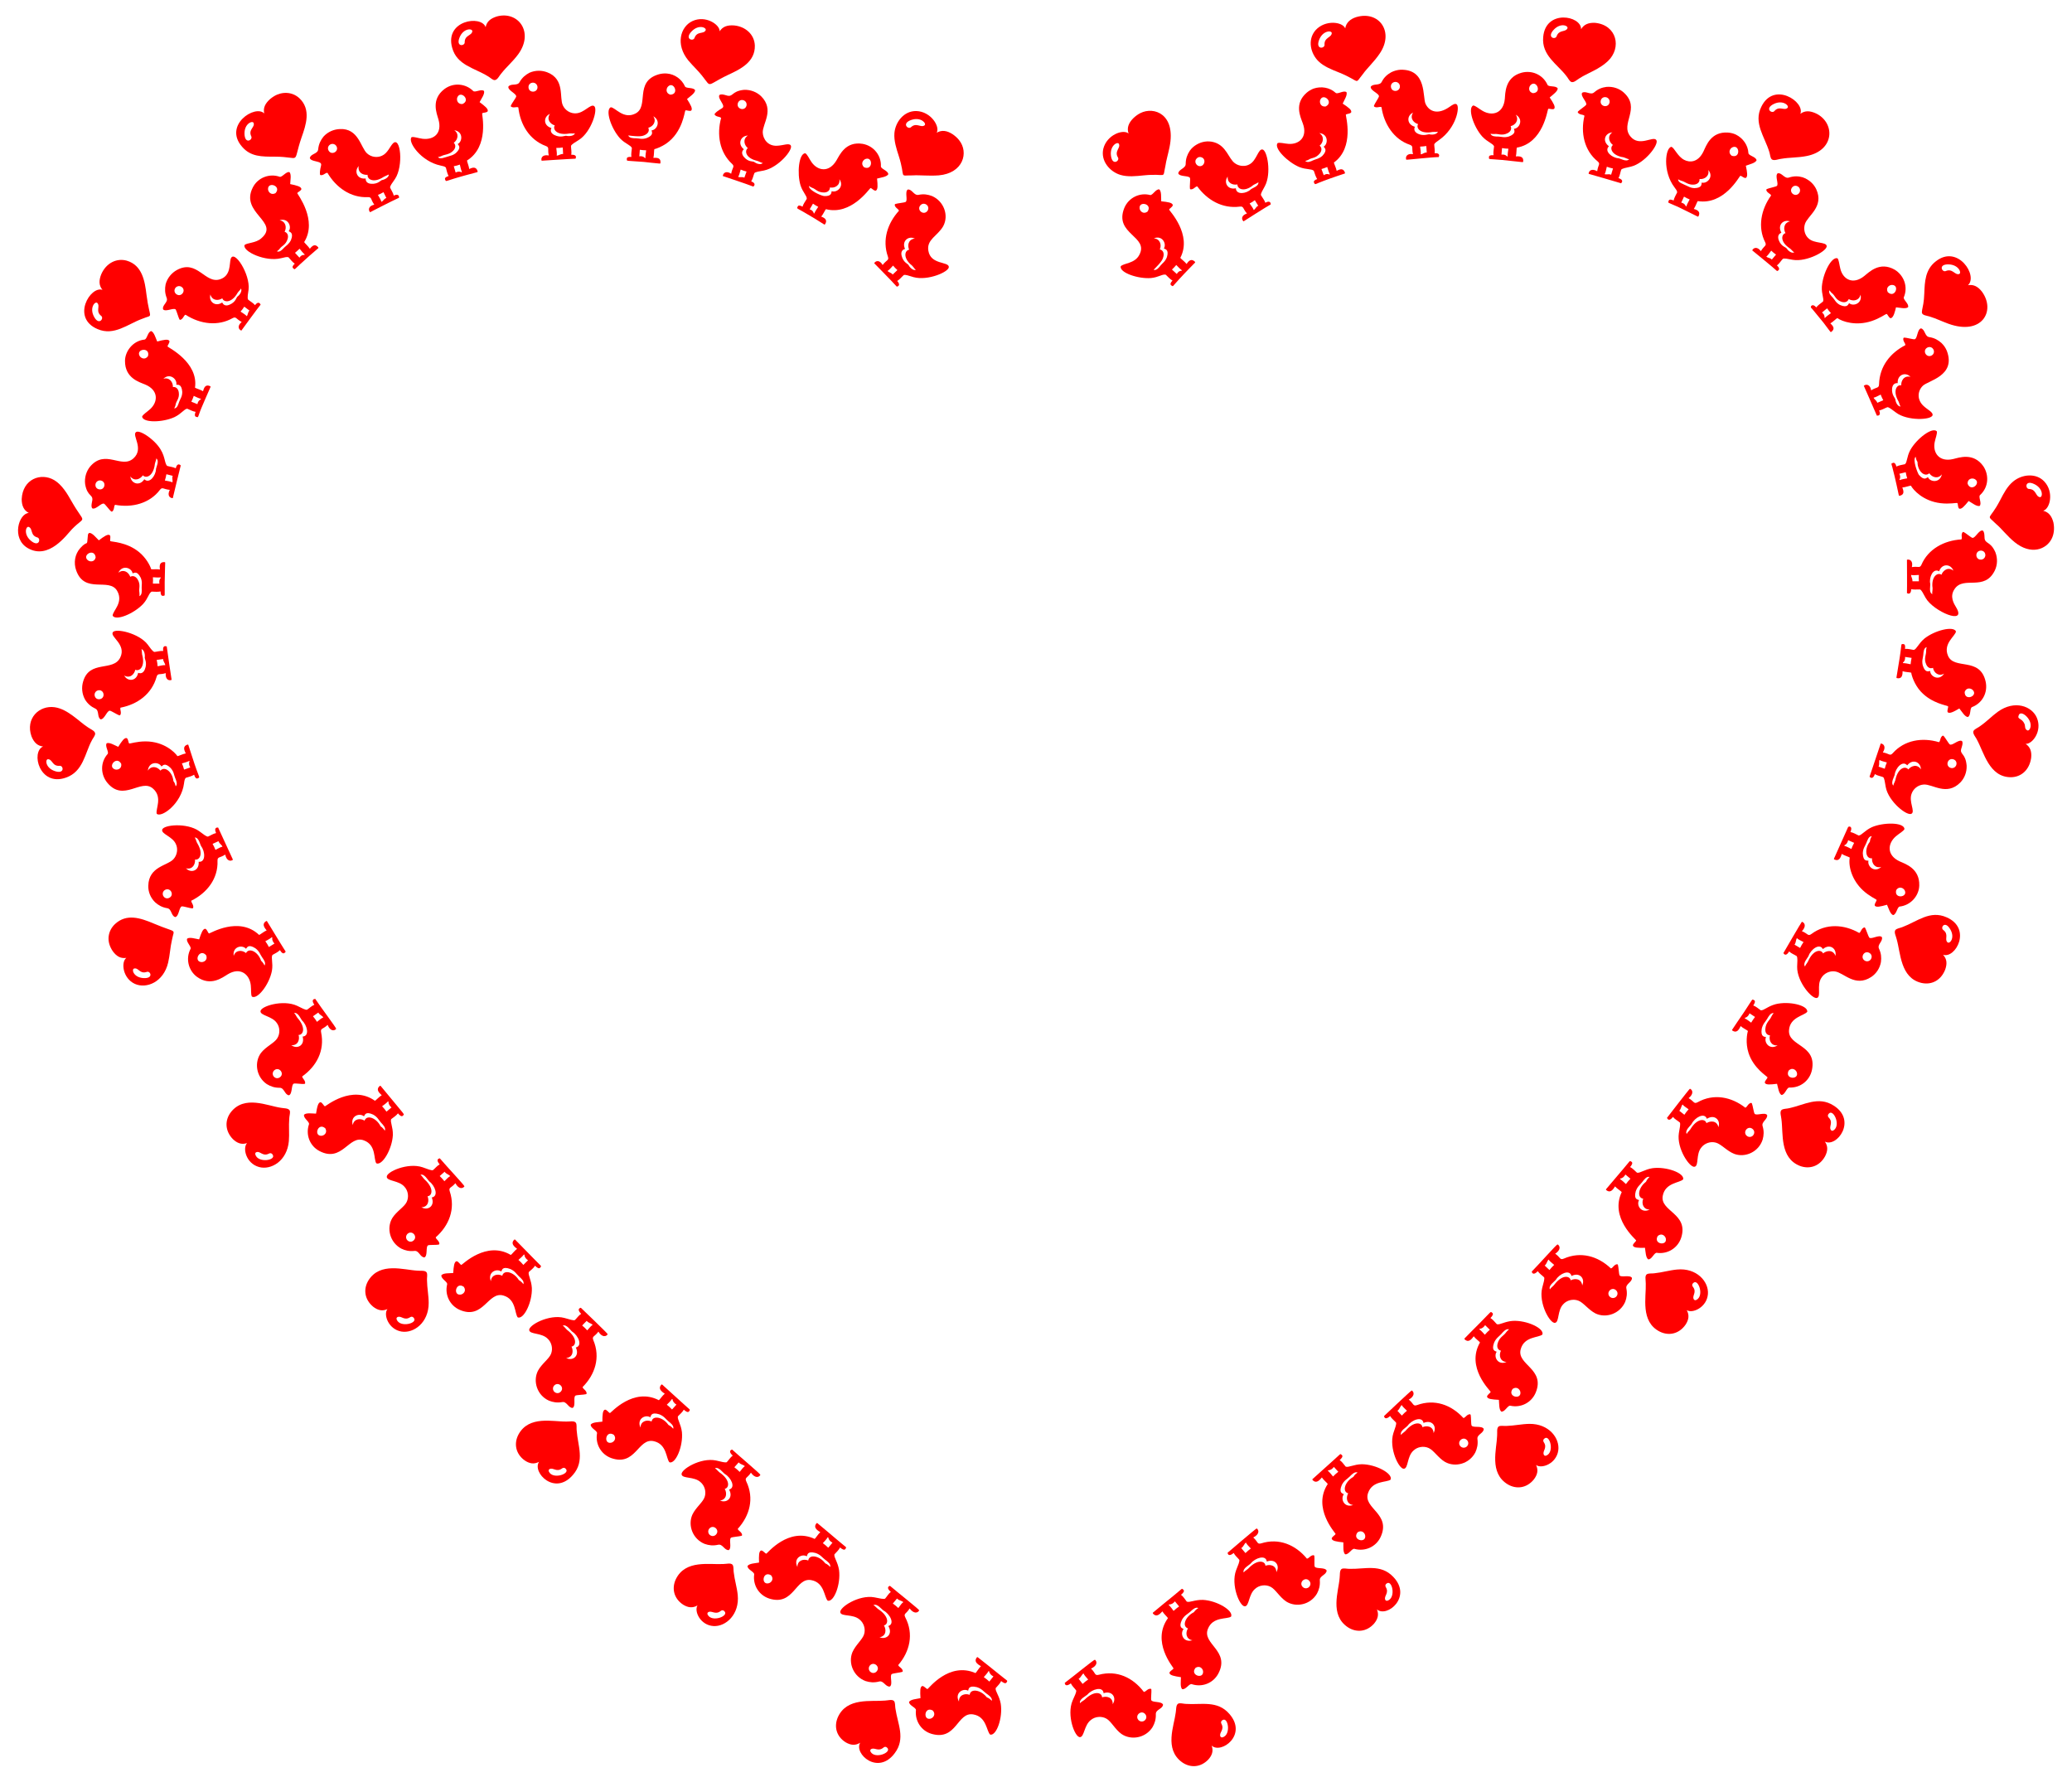 <?xml version="1.0" encoding="utf-8"?>

<!DOCTYPE svg PUBLIC "-//W3C//DTD SVG 1.1//EN" "http://www.w3.org/Graphics/SVG/1.1/DTD/svg11.dtd">
<svg version="1.1" id="Layer_1" xmlns="http://www.w3.org/2000/svg" xmlns:xlink="http://www.w3.org/1999/xlink" x="0px" y="0px"
	 viewBox="0 0 1893.731 1628.262" enable-background="new 0 0 1893.731 1628.262" xml:space="preserve">
<g enable-background="new    ">
	<g>
		<path fill="#FF0000" d="M1035.607,108.221c-4.147,4.263-5.881,8.712-4.131,13.783c-5-4.236-19.927,1.205-23.094,13.957
			c-2.577,11.077,5.862,20.895,15.571,23.865c6.688,2.051,14.671,1.145,21.007,0.491c22.283-2.299,17.276,4.286,20.22-8.909
			c0.658-4.73,2.493-10.724,3.755-17.015c6.043-29.957-14.113-37.394-26.697-31.018
			C1039.96,104.532,1037.719,106.143,1035.607,108.221 M1022.647,131.497c1.769,3.869-4.497,6.563-0.831,12.501
			c1.778,3.036-5.286,7.947-6.457-1.786C1014.226,133.143,1021.376,129.048,1022.647,131.497z"/>
		<path fill="#FF0000" d="M1087.339,137.9c-2.258,3.52-3.621,7.105-3.651,11.782c0.144,4.324-6.473,4.858-6.789,8.837
			c1.481,3.306,9.728,1.684,10.703,4.183c0.444,1.43-0.371,7.565-0.063,9.704c0.163,0.212,0.327,0.425,0.493,0.641
			c3.006,0.298,4.281-2.656,6.209-2.716c9.082,12.46,22.874,20.571,38.918,18.495c3.741-0.449,2.508,1.669,6.503,6.289
			c-5.304,1.714-5.151,5.311-3.131,7.198c0,0,21.24-13.604,24.98-15.566l-0.153-0.103c0.061-1.792-1.234-3.443-4.869-1.337
			c-0.891-2.568-2.737-4.662-4.038-7.023c-0.247-1.475,1.436-4.221,3.656-8.272c6.109-11.582,2.137-32.866-2.32-33.416
			c-3.823-0.616-5.318,9.964-11.517,13.435c-4.062,2.537-9.882,2.004-13.725-0.916c-5.763-4.224-7.64-15.872-18.996-19.13
			c-5.677-1.597-11.16-0.56-15.743,2.065C1091.347,133.456,1089.085,135.36,1087.339,137.9 M1092.996,145.762
			c1.076-1.778,2.836-2.661,4.791-2.11c5.497,1.56,2.739,9.63-2.332,8.015C1093.581,151.063,1091.605,148.415,1092.996,145.762
			 M1121.657,162.028c0.13-0.252,0.258-0.508,0.4-0.759c-0.484,6.014,4.534,8.151,8.917,7.298c-0.18,3.798,5.297,6.976,12.97,1.763
			c2.828-2.51,4.458-2.213,6.155-3.807c0.563,3.738-5.446,5.247-6.903,6.538c-3.835,3.833-13.314,5.49-13.693-0.996
			C1122.145,173.748,1118.413,166.995,1121.657,162.028 M1146.872,182.967c1.059,1.727,2.173,3.422,3.176,5.183
			c-0.068-0.009-0.206-0.027-0.275-0.036c-2.079,1.197-2.366,3.016-3.926,3.813c-0.411-1.41-1.992-3.501-3.738-5.97
			C1143.779,185.098,1145.378,184.108,1146.872,182.967z"/>
		<path fill="#FF0000" d="M1027.495,190.254c-9.461,23.976,23.183,25.645,13.678,42.91c-4.246,7.866-14.226,7.202-16.892,10.244
			c-1.186,5.771,15.929,11.638,27.663,10.703c7.154-0.722,10.589-3.845,13.517-3.063c2.086,2.017,3.967,4.146,6.15,5.378
			c-1.493,1.565-2.743,3.556-0.826,4.583c1.661,0.995,0.322,1.255,6.952-5.875c5.227-5.766,14.613-15.264,14.613-15.264
			c-0.063-0.208-0.124-0.417-0.172-0.622c-2.993-2.983-5.442-1.521-7.673,2.026c-1.611-2.115-5.117-4.657-5.746-5.616
			c11.1-21.247-9.967-43.043-10.224-44.043c0.391-1.263,2.944-2.21,3.38-4.143c-0.381-2.297-4.428-2.875-10.597-3.504
			c-0.22-3.852,0.339-8.867-1.708-10.861c-3.229-0.719-6.233,5.829-8.577,5.104C1042.122,175.859,1031.573,180.24,1027.495,190.254
			 M1041.557,190.5c-0.865-7.258,12.314-4.189,7.133,2.983C1044.897,196.094,1041.837,192.977,1041.557,190.5 M1054.555,217.855
			c7.736-3.258,11.932,5.044,9.182,9.206c1.064,0.659,4.941,0.743,2.769,7.978c-1.602,4.105-3.835,5.224-5.768,7.568
			c-1.489,1.933-3.718,4.788-6.381,3.991c7.71-7.709,8.504-9.815,9.025-12.453c0.559-2.79-0.311-5.33-3.109-6.175
			c-0.065,0.01-0.189,0.03-0.254,0.04C1061.964,223.671,1060.097,218.154,1054.555,217.855 M1075.063,242.173
			c1.65,1.679,3.229,3.465,5.144,4.849c-0.06,0.109-0.181,0.329-0.242,0.439c-1.994-0.032-3.451,1.188-4.411,2.958
			c-1.44-1.397-2.971-2.693-4.429-4.07C1072.214,245.393,1073.934,243.516,1075.063,242.173z"/>
	</g>
	<g>
		<path fill="#FF0000" d="M1239.599,15.614c-5.239,1.651-9.279,4.899-10.111,10.33c-2.495-6.139-18.401-8.102-27.176,1.722
			c-7.658,8.931-4.344,21.468,2.788,28.39c4.918,4.771,12.292,7.642,18.506,10.105c20.781,8.363,13.718,11.698,22.094,1.46
			c3.679-5.217,10.309-11.268,15.138-18.437C1274.694,29.21,1260.454,9.464,1239.599,15.614 M1217.177,30.288
			c-0.233,4.193-7.096,3.844-6.603,10.702c0.169,3.501-8.455,4.62-4.941-4.566C1208.857,27.867,1217.191,27.522,1217.177,30.288z"/>
		<path fill="#FF0000" d="M1271.601,66.002c-3.781,2.106-6.583,4.627-8.709,8.702c-1.918,4.028-7.959,1.245-10.125,4.65
			c-0.227,3.609,7.837,6.065,7.537,8.726c-0.272,1.468-3.854,6.488-4.576,8.514c0.046,0.263,0.092,0.528,0.138,0.797
			c2.524,1.679,5.03-0.321,6.766,0.536c2.234,15.383,11.325,29.501,25.91,34.373c3.569,1.39,1.47,2.698,2.869,8.617
			c-4.991-0.985-7.209,2.014-6.169,5.005c0.642,0.319,20.617-2.123,29.822-2.387l-0.09-0.16c0.566-1,1.095-3.681-3.789-3.347
			c0.398-2.702-0.291-5.398-0.361-8.095c0.349-1.076,2.016-2.316,4.466-3.989c15.836-11.072,19.191-30.455,16.017-32.61
			c-1.585-1.129-3.888,0.521-6.688,2.464c-10.412,7.27-18.293,4.278-21.672-2.805c-2.979-6.043,1.468-31.89-22.926-31.257
			C1277.206,63.908,1274.335,64.636,1271.601,66.002 M1272.957,75.593c4.056-2.387,7.824,1.556,6.105,5.252
			c-1.182,2.486-4.779,3.04-6.674,1.104C1271.006,80.531,1270.488,77.267,1272.957,75.593 M1290.819,103.301
			c0.233-0.16,0.467-0.323,0.71-0.476c-3.496,5.496,0.93,9.66,4.55,10.589c-2.022,3.468,1.687,8.459,10.797,7.547
			c4.189-0.9,5.081,0.037,7.313-0.633c-0.907,2.653-5.323,3.02-7.743,2.41c-1-0.288-5.308,1.92-10.413-0.471
			c-2.616-1.229-4.279-3.424-2.898-6.419C1285.773,113.822,1285.613,106.119,1290.819,103.301 M1303.587,133.445
			c0.143,2.021,0.352,4.04,0.428,6.064c-0.058-0.041-0.174-0.122-0.232-0.163c-2.443,0.069-3.541,1.648-5.318,1.658
			c0.293-1.451-0.146-4.03-0.553-7.023C1299.814,133.968,1301.697,133.7,1303.587,133.445z"/>
		<path fill="#FF0000" d="M1194.206,84.769c-11.469,10.016-5.774,21.704-3.475,28.031c4.745,12.918-3.819,19.37-13.048,18.694
			c-4.207-0.289-7.93-1.558-10.045-0.684c-3.566,4.696,9.401,17.502,19.956,21.885c6.42,2.496,11.012,1.412,13.186,3.399
			c0.963,2.737,1.699,5.479,3.082,7.566c-2.011,0.718-3.894,1.907-2.679,3.656c1.031,1.64-0.24,1.295,8.577-2.005
			c6.7-2.609,19.394-6.759,19.394-6.759c0.037-0.213,0.077-0.425,0.125-0.63c-1.289-4.017-3.972-3.859-7.598-1.758
			c-0.478-2.615-2.422-6.48-2.55-7.619c19.072-13.701,10.679-42.739,10.91-43.74c0.927-0.936,3.622-0.587,4.899-2.094
			c0.722-2.209-2.588-4.603-7.767-8.023c1.582-3.511,4.401-7.69,3.51-10.406c-2.527-2.131-8.235,2.265-9.979,0.54
			c-5.455-4.98-13.314-6.158-20.081-3.874C1198.341,81.8,1196.163,83.084,1194.206,84.769 M1206.627,91.391
			c2.56-6.841,12.872,1.936,4.975,5.925C1206.942,97.902,1205.773,93.636,1206.627,91.391 M1205.756,121.656
			c8.297,0.636,8.258,9.941,3.995,12.373c0.647,1.07,4.011,2.925-1.096,8.343c-3.188,2.857-5.784,2.932-8.378,4.082
			c-2.151,1.033-5.338,2.584-7.356,0.629c1.156-0.337,2.332-0.645,3.358-1.303c2.56-1.787,6.185-0.869,10.02-5.631
			c1.724-2.217,2.087-4.869-0.006-6.898c-0.062-0.021-0.18-0.06-0.242-0.08C1209.692,130.212,1210.52,124.453,1205.756,121.656
			 M1213.033,152.617c0.71,2.244,1.313,4.551,2.383,6.655c-0.1,0.069-0.302,0.208-0.403,0.277c-1.769-0.968-3.717-0.48-5.137,0.583
			c-0.656-1.897-1.433-3.745-2.114-5.632C1209.558,153.987,1211.313,153.349,1213.033,152.617z"/>
	</g>
	<g>
		<path fill="#FF0000" d="M1457.858,20.881c-5.711-0.297-10.071,1.211-12.792,5.8c0.205-12.455-32.426-18.361-34.634,7.113
			c-1.63,16.797,13.001,24.928,21.032,35.493c1.275,1.485,2.121,3.295,3.445,4.722c2.691,2.978,6.016-1.045,8.968-2.657
			c6.637-4.307,17.955-8.108,25.581-15.409C1482.502,43.671,1477.721,22.794,1457.858,20.881 M1432.572,25.942
			c-1.816,3.783-7.697,0.82-9.945,7.324c-1.22,3.292-9.217,1.016-2.553-6.103C1426.28,20.515,1433.638,23.414,1432.572,25.942z"/>
		<path fill="#FF0000" d="M1468.285,79.414c-3.977,0.521-7.454,1.704-11.254,4.958c-3.25,3.005-7.811-1.837-11.086,0.495
			c-1.578,3.255,4.98,8.577,3.713,10.931c-0.792,1.241-6.046,4.582-7.477,6.152c-0.057,0.261-0.115,0.523-0.173,0.79
			c1.729,2.513,4.834,1.613,6.14,3.067c-3.752,15.54-0.16,31.751,11.983,41.631c2.958,2.516,0.45,2.985-0.341,9.038
			c-5.062-2.861-7.775-0.371-7.844,2.388c0,0,27.763,7.93,29.764,8.659l-0.031-0.184c1-0.813,2.212-3.073-2.451-4.559
			c1.327-2.378,1.613-5.159,2.492-7.709c0.947-1.168,4.22-1.733,8.834-2.766c12.803-3.072,25.969-20.538,23.258-24.297
			c-2.817-4.215-15.63,6.799-23.784-3.455c-9.485-11.65,10.082-25.492-6.074-40.068
			C1479.923,80.898,1474.314,78.925,1468.285,79.414 M1466.046,88.839c4.624-0.713,6.695,4.361,3.763,7.162
			c-1.999,1.873-5.556,1.044-6.611-1.463C1462.431,92.704,1463.148,89.478,1466.046,88.839 M1472.798,121.107
			c0.277-0.062,0.556-0.128,0.84-0.179c-5.273,3.841-2.583,9.341,0.52,11.578c-3.023,2.391-1.677,8.588,7.638,10.885
			c3.929,0.466,4.78,1.863,7.172,2.072c-2.416,2.912-7.804-0.586-9.767-0.818c-5.666-0.328-13.431-6.412-8.705-10.973
			C1463.926,128.689,1467.235,121.851,1472.798,121.107 M1474.212,153.982c-0.578,1.941-1.093,3.903-1.737,5.825
			c-0.042-0.058-0.125-0.173-0.167-0.231c-2.392-0.773-4,0.215-5.721-0.432c0.801-1.242,1.3-3.814,1.979-6.76
			C1470.401,153.069,1472.287,153.615,1474.212,153.982z"/>
		<path fill="#FF0000" d="M1390.458,66.515c-15.188,4.228-14.639,19.02-15.104,23.83c-1.255,13.323-11.419,16.031-20.115,11.101
			c-3.694-2.103-6.669-4.904-8.811-5.057c-5.203,2.503,0.263,19.494,8.366,28.453c4.954,5.231,9.613,6.193,10.74,8.867
			c-0.326,2.885-0.87,5.676-0.507,8.152c-2.148-0.209-4.539,0.046-4.185,2.169c0.226,1.933-1.347,0.965,12.276,2.183
			c3.635,0.332,18.231,1.982,18.621,1.985c0.13-0.18,0.261-0.358,0.398-0.525c0.512-4.505-2.735-5.035-6.699-4.766
			c0.685-2.566,0.495-6.906,0.871-7.989c24.205-4.121,27.913-34.406,28.665-35.406c1.241-0.497,3.618,0.879,5.41-0.006
			c1.552-1.749-0.599-5.249-4.017-10.414c2.869-2.61,7.109-5.357,7.356-8.204c-1.449-2.884-8.466-1.169-9.35-3.385
			C1410.043,68.055,1399.894,63.895,1390.458,66.515 M1398.895,77.76c5.182-5.3,10.914,6.967,2.096,7.398
			C1396.485,83.85,1397.179,79.486,1398.895,77.76 M1385.319,104.817c7.452,4.196,3.488,12.58-1.625,12.899
			c0.141,1.257,2.53,4.375-4.697,7.054c-4.316,1.286-6.34,0.143-9.627,0.032c-2.462-0.022-6.127,0.05-7.121-2.582
			c1.223,0.196,2.454,0.397,3.701,0.248c3.09-0.501,6.648,1.896,11.817-0.698c2.581-1.303,4.085-3.532,3.009-6.265
			c-0.049-0.044-0.142-0.129-0.19-0.174C1385.314,114.243,1388.554,109.423,1385.319,104.817 M1378.617,135.897
			c-0.317,2.333-0.765,4.678-0.678,7.035c-0.126,0.021-0.379,0.062-0.507,0.083c-1.256-1.622-3.324-1.962-5.139-1.684
			c0.225-1.993,0.314-3.998,0.512-5.995C1374.72,135.718,1376.666,135.836,1378.617,135.897z"/>
	</g>
	<g>
		<path fill="#FF0000" d="M1659.781,103.675c-5.385-2.469-10.066-2.865-14.345,0.361c4.5-10.922-24.284-30.166-35.71-6.35
			c-7.22,14.654,3.058,27.239,7.242,40.818c0.669,1.826,0.766,3.872,1.474,5.698c1.392,3.803,5.975,1.333,9.33,0.974
			c7.887-1.432,15.187-0.906,23.66-2.631C1677.18,137.343,1677.27,112.061,1659.781,103.675 M1633.725,98.612
			c-3.177,2.903-7.545-2.334-12.099,2.998c-2.282,2.549-9.21-2.418-0.26-6.685C1629.566,91.051,1635.675,96.644,1633.725,98.612z"/>
		<path fill="#FF0000" d="M1647.465,162.006c-3.877-1.095-7.749-1.246-12.359,0.232c-4.145,1.514-6.594-4.798-10.441-3.808
			c-2.653,2.374,1.348,9.845-0.719,11.532c-1.092,0.768-7.819,2.107-9.214,2.873c-0.151,0.22-0.304,0.442-0.458,0.667
			c0.673,2.914,3.811,3.316,4.459,5.142c-9.255,12.821-12.407,29.02-5.433,42.759c1.636,3.4-0.781,2.88-3.927,8.129
			c-3.357-4.485-6.758-3.211-7.916-0.709c0,0,17.491,14.174,22.836,19.001l0.049-0.178c1-0.29,3.388-1.806-0.287-5.061
			c2.162-1.65,3.567-4.062,5.401-6.038c1.327-0.696,4.481,0.052,9.045,0.902c12.982,2.205,31.894-8.287,31.014-12.7
			c-0.622-3.846-11.287-1.976-16.41-6.729c-3.602-2.986-5.046-8.534-3.447-13.356c2.485-7.69,17.74-15.567,10.316-31.763
			C1657.659,168.005,1653.228,163.946,1647.465,162.006 M1641.744,169.825c4.536,1.165,4.458,6.654,0.666,8.081
			c-2.569,0.94-5.503-1.212-5.496-3.939C1636.923,171.974,1638.829,169.274,1641.744,169.825 M1635.229,202.11
			c0.276,0.051,0.554,0.1,0.832,0.163c-6.183,1.395-6.135,7.482-4.176,10.798c-3.683,1.019-4.968,7.207,2.463,12.859
			c3.58,2.285,3.524,3.611,5.555,4.702c-2.502,1.269-5.786-1.641-7.111-3.719c-0.597-1-4.991-1.674-7.108-7.545
			c-0.982-2.732-0.622-5.482,2.434-6.645C1624.234,205.625,1629.852,200.668,1635.229,202.11 M1623.229,232.669
			c-1.309,1.546-2.569,3.135-3.929,4.638c-0.014-0.068-0.041-0.204-0.054-0.272c-1.813-1.602-3.645-1.307-4.909-2.541
			c1.216-0.831,2.706-2.986,4.505-5.415C1620.199,230.398,1621.66,231.607,1623.229,232.669z"/>
		<path fill="#FF0000" d="M1579.34,121.162c-15.641-1.057-19.886,11.938-22.39,17.168c-4.935,10.383-12.767,10.37-17.693,7.757
			c-5.985-3.125-8.671-10.589-11.562-11.909c-5.707,0.525-8.309,22.564,2.699,36.99c1.374,1.824,2.42,3.169,2.486,4.611
			c-1.292,2.6-2.756,5.039-3.264,7.487c-1.949-0.924-4.249-1.502-4.645,0.611c-0.423,1.787-1.375,0.727,8.617,5.166
			c1.096,0.452,18.226,9.003,18.226,9.003c0.18-0.123,0.36-0.244,0.542-0.352c1.917-3.735-0.233-5.712-4.288-6.727
			c1.527-2.178,2.879-6.29,3.603-7.181c24.104,3.844,37.884-22.496,38.884-23.123c1.319-0.006,2.995,2.153,4.964,1.989
			c2.066-1.057,1.385-5.107,0.112-11.2c3.592-1.372,8.524-2.35,9.796-4.911c-0.296-3.313-7.423-4.198-7.444-6.664
			c-0.408-7.243-4.971-13.661-11.448-16.866C1584.353,121.959,1581.901,121.363,1579.34,121.162 M1583.375,134.63
			c6.659-3.035,7.733,10.468-0.671,7.706C1579.057,139.509,1581.107,135.648,1583.375,134.63 M1561.257,155.329
			c5.483,6.357-1.159,12.887-5.984,11.544c-0.304,1.213,0.809,4.926-6.781,5.07c-2.223-0.142-3.696-0.661-4.991-1.31
			c-6.138-2.977-9.726-3.596-9.758-6.774c1.075,0.607,2.154,1.223,3.373,1.502c2.579,0.48,5.985,3.949,11.271,3.34
			c2.842-0.321,5.003-1.924,4.953-4.842c-0.03-0.059-0.087-0.171-0.117-0.229C1557.971,164.151,1562.669,160.688,1561.257,155.329
			 M1544.295,182.26c-1.099,2.081-2.324,4.129-3.06,6.372c-0.123-0.024-0.371-0.072-0.495-0.096c-0.598-1.95-2.384-2.988-4.146-3.37
			c0.894-1.795,1.667-3.649,2.537-5.456C1540.761,180.747,1542.513,181.535,1544.295,182.26z"/>
	</g>
	<g>
		<path fill="#FF0000" d="M1811.626,266.836c-3.573-4.739-7.712-7.151-13.01-6.175c9.546-8.338-9.164-37.684-29.305-21.859
			c-9.779,7.549-10.161,18.614-10.584,29.4c-0.435,15.631-4.973,17.946,0.45,19.908c1.617,0.584,3.62,0.813,5.31,1.464
			c4.571,1.364,10.217,4.084,16.236,6.28C1811.409,306.961,1824.093,284.226,1811.626,266.836 M1790.555,250.45
			c-4.073,1.143-5.888-5.442-12.312-2.7c-3.275,1.308-7.156-6.386,2.687-6.125C1790.137,241.852,1793.199,249.562,1790.555,250.45z"
			/>
		<path fill="#FF0000" d="M1774.48,313.512c-3.136-2.787-6.458-4.665-11.036-5.4c-4.446-0.488-3.819-7.092-7.757-8.018
			c-3.49,0.967-3.137,9.37-5.754,9.957c-1.479,0.224-7.416-1.509-9.575-1.527c-0.234,0.129-0.469,0.259-0.708,0.391
			c-0.75,2.929,1.975,4.637,1.742,6.554c-13.314,6.89-23.492,18.815-24.018,35.756c-0.142,3.824-2.063,2.269-7.202,5.53
			c-0.8-5.186-4.308-6.122-6.738-4.204c0,0.001,10.103,22.826,11.992,27.391l0.122-0.138c1,0.183,3.874-0.074,1.931-4.672
			c2.682-0.508,5.005-2.041,7.531-2.989c1.499-0.025,4.069,2.047,7.806,4.868c10.242,7.865,32.311,6.921,33.446,2.511
			c0.834-2.809-4.79-5.09-8.634-8.914c-5.625-5.562-5.104-13.234-0.278-17.991c4.76-4.815,30.59-9.018,22.021-31.888
			C1778.334,318.103,1776.661,315.65,1774.48,313.512 M1765.861,317.931c3.595,3.045,1.111,7.891-2.95,7.48
			c-2.74-0.302-4.451-3.514-3.246-5.936C1760.549,317.708,1763.463,316.15,1765.861,317.931 M1745.523,343.879
			c0.228,0.168,0.459,0.335,0.683,0.515c-6.34-1.503-8.823,4.041-8.514,7.764c-3.902-0.767-7.464,4.306-3.599,12.665
			c2.213,3.663,1.618,4.812,2.976,6.701c-2.802,0.011-4.585-4.04-4.795-6.526c-0.051-1-3.574-4.143-2.963-9.986
			c0.303-2.873,1.832-5.162,5.115-4.839C1733.927,342.558,1741.154,339.885,1745.523,343.879 M1721.23,365.803
			c-1.862,0.797-3.702,1.654-5.59,2.389c0.02-0.068,0.059-0.204,0.078-0.272c-0.874-2.277-2.721-2.802-3.315-4.476
			c1.467-0.199,3.76-1.457,6.455-2.822C1719.496,362.413,1720.362,364.109,1721.23,365.803z"/>
		<path fill="#FF0000" d="M1731.64,246.44c-13.717-7.732-23.277,2.221-27.719,5.783c-10.335,8.344-19.452,3.153-21.876-6.438
			c-1.073-4.08-1.251-8.08-2.63-9.705c-5.206-1.807-13.232,12.891-14.303,25.878c-0.371,7.171,2.167,11.014,1.045,13.643
			c-2.286,1.791-4.656,3.372-6.174,5.344c-3.472-4.137-5.556-0.763-4.768,0.237c0,0,0.157-0.192,11.357,13.676
			c3.016,3.995,6.068,8.132,6.498,8.566c0.216-0.034,0.431-0.066,0.642-0.087c3.64-2.703,1.917-5.274-0.842-7.783
			c2.315-1.289,5.356-4.392,6.389-4.876c4.416,3.242,17.009,7.481,31.26,2.765c7.686-2.526,12.911-6.482,13.723-6.569
			c1.185,0.575,1.804,3.193,3.601,3.94c2.873-0.017,4.276-6.939,5.031-9.938c3.87,0.333,8.759,1.625,11.006-0.081
			c1.223-3.06-4.861-7.031-3.816-9.217C1744.098,261.98,1740.059,251.578,1731.64,246.44 M1729.297,260.393
			c7.351,0.167,2.503,12.71-3.956,6.596C1723.264,262.906,1726.78,260.322,1729.297,260.393 M1700.449,269.272
			c1.984,8.033-6.667,11.135-10.427,7.774c-0.804,0.958-1.419,4.716-8.327,1.689c-3.882-2.091-4.42-4.305-6.541-6.703
			c-1.361-1.525-4.333-4.036-3.076-6.717c0.707,0.981,1.414,1.973,2.393,2.72c2.562,1.795,3.139,5.982,8.539,7.768
			c2.703,0.895,5.354,0.371,6.575-2.251c-0.002-0.065-0.004-0.188-0.006-0.253C1693.677,275.72,1699.29,274.733,1700.449,269.272
			 M1673.424,286.174c-1.897,1.396-3.891,2.711-5.531,4.4c-0.1-0.071-0.302-0.216-0.403-0.288c0.314-1.975-0.838-3.629-2.254-4.689
			c1.585-1.23,3.085-2.563,4.654-3.813C1670.904,283.376,1672.136,284.797,1673.424,286.174z"/>
	</g>
	<g>
		<path fill="#FF0000" d="M1876.773,477.615c-1.448-5.683-4.148-9.529-9.347-10.813c6.334-1.869,9.955-17.136,1.027-26.693
			c-7.439-8.1-20.454-6.711-28.389-0.144c-5.452,4.436-8.76,10.892-12.041,17.221c-10.136,19.554-13.218,12.284-3.64,21.716
			c4.705,3.877,10.102,11.082,16.94,16.616c14.851,12.019,28.805,6.708,33.776-3.027
			C1877.17,488.441,1877.889,483.325,1876.773,477.615 M1864.367,454.356c-4.16-0.629-3.111-7.299-10.005-7.493
			c-3.5-0.179-3.774-8.697,5.035-4.38C1867.609,446.489,1867.112,454.633,1864.367,454.356z"/>
		<path fill="#FF0000" d="M1823.713,504.723c-4.724-10.729-9.874-7.128-9.938-13.843c-0.16-2.834-0.189-4.881-1.692-6.047
			c-3.569-0.562-6.788,7.253-9.406,6.717c-1.441-0.406-6.064-4.428-8.033-5.355c-0.266,0.021-0.534,0.042-0.806,0.064
			c-1.912,2.372-0.163,5.067-1.181,6.728c-15.925,0.88-30.493,8.952-36.51,23.106c-1.584,3.494-2.758,1.257-8.769,2.182
			c1.323-5.562-1.827-7.424-4.494-6.719c0,0,0.204,25.649,0.007,30.597l0.168-0.08c1,0.694,3.562,1.327,3.71-3.607
			c2.651,0.613,5.405,0.118,8.098,0.254c1.383,0.584,2.826,3.564,5.089,7.7c7.067,12.438,37.934,25.441,27.933,8.736
			c-2.055-3.417-6.304-9.989-1.402-16.924c8.319-12.315,27.27,2.641,36.787-16.993
			C1825.554,516.354,1825.886,510.386,1823.713,504.723 M1814.04,505.253c1.986,4.238-2.299,7.661-5.813,5.639
			c-2.359-1.388-2.565-5.028-0.457-6.751C1809.314,502.885,1812.611,502.653,1814.04,505.253 M1784.994,520.793
			c0.136,0.248,0.277,0.496,0.405,0.753c-5.103-3.952-9.71,0.118-10.979,3.721c-3.135-2.219-8.717,0.788-8.338,10.3
			c0.679,4.132-0.455,5.029,0.013,7.439c-3.451-1.502-1.6-7.528-1.938-9.567c-1.269-5.581,2.51-14.58,8.127-11.342
			C1774.818,514.841,1782.464,515.344,1784.994,520.793 M1753.803,531.267c-2.026-0.014-4.053,0.038-6.078-0.045
			c0.044-0.056,0.132-0.167,0.175-0.222c0.079-2.486-1.316-3.74-1.172-5.552c1.415,0.417,4.025,0.18,7.044,0.009
			C1753.622,527.39,1753.621,529.334,1753.803,531.267z"/>
		<path fill="#FF0000" d="M1812.739,426.165c-9.071-12.966-22.524-7.837-27.531-6.658c-12.958,3.089-18.901-5.791-16.982-15.397
			c0.729-3.754,2.526-7.807,1.93-9.961c-4.171-4.156-18.495,6.867-24.212,17.134c-3.393,6.376-2.696,11.031-4.861,12.947
			c-2.833,0.625-5.642,1.015-7.882,2.155c-0.772-3.478-2.353-3.795-3.445-3.207c-1.328,0.634-1.36,0.08-0.233,3.739
			c2.807,10.643,5.979,25.984,5.979,25.984c0.21,0.063,0.419,0.128,0.619,0.201c4.442-0.908,3.967-4.033,2.523-7.557
			c2.645-0.173,6.715-1.698,7.857-1.691c1.954,3.641,10.871,14.114,27.204,16.015c8.027,0.957,14.433-0.449,15.204-0.184
			c0.846,1.023,0.244,3.682,1.625,5.112c2.133,0.945,4.829-2.127,8.729-6.936c3.349,1.935,7.244,5.155,10.033,4.539
			c2.372-2.306-1.477-8.4,0.416-9.959C1817.677,445.169,1817.936,434.028,1812.739,426.165 M1804.674,437.77
			c6.576,3.266-3.148,12.571-6.385,4.297C1798.146,437.464,1802.44,436.645,1804.674,437.77 M1774.8,433.478
			c-1.714,8.291-10.888,7.19-12.748,2.57c-1.191,0.532-3.251,3.705-8.266-2.087c-1.093-1.499-6.082-13.914-2.94-16.514
			c0.224,1.21,0.444,2.429,1.015,3.545c0.318,0.599,0.829,1.168,0.717,1.893c0.101,7.299,6.187,13.45,10.561,9.783
			c0.026-0.06,0.076-0.174,0.102-0.233C1765.926,436.484,1771.457,437.916,1774.8,433.478 M1743.13,437.152
			c-2.312,0.448-4.679,0.778-6.882,1.609c-0.061-0.11-0.183-0.332-0.245-0.443c1.12-1.679,0.773-3.709-0.065-5.31
			c1.96-0.429,3.887-0.988,5.841-1.443C1742.027,433.473,1742.544,435.321,1743.13,437.152z"/>
	</g>
	<g>
		<path fill="#FF0000" d="M1856.383,692.817c0.624-5.436-0.495-9.953-5.043-12.999c6.094,0.467,15.42-11.598,10.278-23.8
			c-4.53-10.745-20.38-16.504-35.618-5.572c-5.547,3.985-10.068,8.943-16.411,13.29c-1.552,1.183-3.405,1.919-4.902,3.156
			c-3.124,2.508,0.716,6.066,2.146,9.098c6.35,11.393,11.118,34.264,30.936,34.329
			C1847.036,710.309,1854.71,703.945,1856.383,692.817 M1852.788,667.465c-2.531-1.412-1.606-3.518-2.444-5.827
			c-2.322-5.403-6.676-4.137-5.456-7.485c0.775-3.528,4.52-2.309,7.443,0.771C1858.668,661.598,1855.246,668.682,1852.788,667.465z"
			/>
		<path fill="#FF0000" d="M1797.444,699.816c-1-12.173-6.948-9.839-4.7-16.302c0.803-2.715,1.465-4.644,0.446-6.256
			c-3.162-1.765-8.824,4.494-11.107,3.1c-1.233-0.887-4.161-6.214-5.735-7.832c-0.257-0.072-0.516-0.144-0.779-0.218
			c-2.601,1.594-1.873,4.759-3.395,5.989c-15.278-4.583-31.612-1.979-42.285,10.069c-2.686,2.909-3.009,0.333-9.03-0.724
			c3.154-5.057,0.815-7.941-1.941-8.133c-0.099,0.055-10.218,30.35-10.257,30.458l0.186-0.028c0.724,1,3.099,2.396,4.689-2.456
			c2.338,1.437,5.098,1.796,7.616,2.769c1.155,1.014,1.542,4.408,2.369,9.175c2.489,13.256,19.739,26.885,23.601,24.208
			c3.396-2.139-2.718-11.004-0.022-18.175c1.543-4.579,5.996-8.185,11.17-8.462c8.087-0.539,20.889,10.764,33.382-1.852
			C1795.385,711.298,1797.652,705.841,1797.444,699.816 M1788.147,697.096c0.486,4.646-4.682,6.462-7.336,3.398
			c-1.772-2.09-0.766-5.611,1.788-6.537C1784.468,693.285,1787.651,694.172,1788.147,697.096 M1755.575,702.336
			c0.049,0.283,0.101,0.567,0.139,0.857c-3.511-5.42-9.165-3.105-11.606,0.063c-2.243-3.169-8.508-2.037-11.291,7.393
			c-0.77,4.411-2.04,4.901-2.352,7.305c-2.78-2.52,0.938-8.263,1.227-9.992c0.625-5.782,7.108-13.486,11.431-8.478
			C1747.944,693.258,1755.003,696.288,1755.575,702.336 M1722.588,702.557c-1.917-0.655-3.857-1.246-5.751-1.969
			c0.06-0.041,0.181-0.124,0.241-0.165c0.906-2.439,0.003-4.13,0.745-5.884c1.201,0.869,3.753,1.47,6.668,2.272
			C1723.707,698.672,1723.06,700.592,1722.588,702.557z"/>
		<path fill="#FF0000" d="M1814.817,622.961c-5.198-23.176-29.032-10.212-34.501-23.868c-4.508-10.958,6.741-17.736,7.383-21.974
			c-2.064-5.334-19.393-1.131-28.978,6.584c-5.434,4.676-6.801,9.326-9.538,10.304c-2.859-0.502-5.609-1.22-8.108-1
			c0.352-2.14,0.302-4.602-1.857-4.372c-2.368,0.137-0.456-1.611-4.116,19.458c-0.907,5.239-1.805,10.623-1.844,11.27
			c0.172,0.139,0.343,0.28,0.502,0.426c4.465,0.783,5.167-2.403,5.109-6.345c2.523,0.833,6.863,0.905,7.923,1.343
			c0.275,2.373,2.749,10.767,8.791,17.281c10.015,10.872,23.859,12.555,24.859,13.405c0.425,1.269-1.062,3.565-0.36,5.393
			c1.603,1.645,5.371-0.263,10.676-3.374c2.658,3.306,4.953,7.425,7.702,7.827c3.165-1.327,1.62-8.342,3.971-9.121
			C1811.667,642.635,1817,633.112,1814.817,622.961 M1803.129,630.733c4.974,5.39-7.638,10.514-7.496,1.651
			C1797.168,628.019,1801.465,628.874,1803.129,630.733 M1776.879,615.588c-4.594,7.172-12.741,2.721-12.782-2.376
			c-1.252,0.061-4.523,2.265-6.763-5.093c-1.02-4.422,0.167-6.402,0.495-9.708c0.162-2.482,0.366-6.182,3.073-7.023
			c-0.289,1.221-0.586,2.449-0.52,3.714c0.283,3.063-2.299,6.652,0.036,11.952c1.118,2.678,3.246,4.299,6.047,3.386
			c0.048-0.046,0.14-0.135,0.188-0.181C1767.466,615.029,1772.111,618.535,1776.879,615.588 M1746.233,607.099
			c-2.309-0.452-4.621-1.039-6.986-1.085c-0.011-0.128-0.033-0.387-0.044-0.517c1.748-1.177,2.144-3.25,1.965-5.103
			c1.977,0.344,3.972,0.549,5.953,0.866C1746.64,603.173,1746.472,605.135,1746.233,607.099z"/>
	</g>
	<g>
		<path fill="#FF0000" d="M1777.877,886.026c1.777-5.161,1.673-9.53-2.011-13.447c11.515,3.8,26.674-24.22,3.099-34.292
			c-15.081-6.618-26.644,3.866-39.936,8.872c-1.773,0.773-3.737,1.044-5.472,1.887c-3.58,1.706-0.76,6.005-0.08,9.249
			c3.671,12.595,3.292,35.455,22.674,40.027C1765.687,900.448,1774.117,895.748,1777.877,886.026 M1779.968,861.224
			c-3.155-2.903,1.637-7.222-4.005-11.399c-2.73-2.114,1.647-8.927,6.534-0.486C1787.027,857.081,1782.069,862.979,1779.968,861.224
			z"/>
		<path fill="#FF0000" d="M1719.109,879.247c0.546-4.115,0.23-7.923-1.712-12.084c-2.033-4.008,3.903-6.918,2.552-10.776
			c-2.677-2.449-9.586,2.385-11.498,0.514c-0.784-0.896-2.94-7.495-3.815-8.974c-0.234-0.129-0.469-0.259-0.708-0.39
			c-2.894,0.981-2.904,4.259-4.666,5.129c-13.709-7.883-30.371-9.016-43.687,0.929c-3.309,2.369-3.048-0.291-8.707-2.57
			c4.268-4.444,2.638-7.831-0.02-8.594c-0.37,0.106-16.691,28.301-16.946,28.716l0.19,0.006c0.435,1,2.367,3.123,5.116-1.601
			c1.989,1.891,4.635,2.781,6.904,4.242c0.997,1.359,0.583,5.664,0.424,9.662c-0.313,14.023,14.13,30.44,18.332,28.515
			c3.684-1.549-0.485-11.424,3.619-17.985c2.511-4.377,7.657-6.927,12.694-6.167c8.033,1.102,18.227,14.764,33.047,5.069
			C1714.68,889.941,1718.039,885.148,1719.109,879.247 M1710.629,874.566c-0.517,4.636-5.949,5.295-7.885,1.733
			c-1.281-2.424,0.461-5.659,3.151-6.009C1707.861,870.037,1710.771,871.604,1710.629,874.566 M1677.642,872.781
			c-0.013,0.29-0.022,0.583-0.046,0.878c-2.335-6.19-8.37-4.887-11.383-2.306c-1.515-3.611-7.9-3.751-12.693,5.11
			c-1.746,4.229-3.012,4.513-3.837,6.846c-2.257-3.156,2.529-7.765,3.315-9.747c1.88-5.656,9.918-12.046,13.064-6.164
			C1672.18,862.195,1678.421,866.702,1677.642,872.781 M1645.223,866.362c-1.742-1.034-3.522-2.007-5.226-3.104
			c0.068-0.03,0.206-0.089,0.274-0.119c1.435-2.276,0.923-4.157,2.044-5.778c0.987,1.113,3.362,2.224,6.049,3.61
			C1647.182,862.683,1646.121,864.483,1645.223,866.362z"/>
		<path fill="#FF0000" d="M1754.135,809.289c0.474-15.656-12.765-19.719-17.762-21.998c-12.241-5.561-11.261-16.389-3.624-22.964
			c3.292-2.828,7.029-4.677,7.887-6.683c-0.578-6.39-19.527-6.127-29.739-1.704c-6.728,3.093-9.239,7.421-12.143,7.665
			c-2.613-1.268-5.062-2.726-7.526-3.17c2.512-5.608-1.656-5.537-2.179-4.447c0,0.001-12.949,28.943-12.95,28.943
			c0.127,0.183,0.252,0.366,0.365,0.551c4.124,1.886,5.732-1.119,6.822-5.08c2.209,1.47,6.405,2.641,7.307,3.347
			c-1.402,8.211,2.13,20.765,12.08,29.964c5.94,5.487,12.001,8.008,12.469,8.68c0.08,1.336-1.996,3.197-1.72,5.175
			c1.18,2.007,5.221,0.991,11.234-0.693c1.585,3.521,2.882,8.362,5.529,9.449c3.247-0.508,3.738-7.642,6.154-7.811
			c8.519-1.024,15.37-7.33,17.329-15.51C1753.934,811.806,1754.088,810.562,1754.135,809.289 M1740.815,813.714
			c3.344,6.531-10.079,8.165-7.716-0.333C1735.794,809.535,1739.721,811.542,1740.815,813.714 M1719.441,792.237
			c-6.195,5.861-13.018-0.508-11.714-5.646c-1.222-0.266-4.956,1.104-5.197-6.817c0.229-4.662,2.025-6.289,3.296-9.476
			c0.926-2.398,2.054-6.059,4.899-6.157c-0.606,1.138-1.222,2.281-1.498,3.56c-0.128,0.701-0.048,1.512-0.606,2.044
			c-4.511,6.109-3.746,15.049,2.107,14.705c0.058-0.033,0.17-0.097,0.228-0.131C1710.503,789.271,1714.089,793.913,1719.441,792.237
			 M1692.094,775.89c-2.108-1.048-4.182-2.234-6.452-2.886c0.024-0.132,0.071-0.4,0.095-0.534c1.969-0.751,3.007-2.707,3.384-4.609
			c1.812,0.862,3.682,1.591,5.505,2.427C1693.595,772.068,1692.813,773.966,1692.094,775.89z"/>
	</g>
	<g>
		<path fill="#FF0000" d="M1668.041,1056.791c2.439-4.76,2.886-9.081-0.152-13.44c10.902,5.55,29.458-19.297,8.086-32.882
			c-14.043-9.086-27.346-0.477-40.669,2.305c-1.879,0.478-3.869,0.437-5.722,0.994c-3.841,1.101-1.641,5.803-1.434,9.102
			c1.824,13.037-1.698,35.343,16.86,42.659C1653.532,1068.779,1662.884,1066.136,1668.041,1056.791 M1675.688,1033.112
			c-0.639,0.42-1.593,0.46-2.133-0.149c-2.647-3.287,2.571-6.846-2.325-11.799c-0.803-0.847-0.809-2.25,0.001-3.09
			C1675.312,1012.461,1683.009,1028.536,1675.688,1033.112z"/>
		<path fill="#FF0000" d="M1611.008,1041.46c1.071-3.905,1.312-7.673-0.02-12.189c-1.386-4.113,4.858-6.318,4.087-10.269
			c-2.292-2.818-9.812,0.982-11.438-1.144c-0.809-1.251-1.649-7.413-2.478-9.46c-0.213-0.162-0.427-0.324-0.644-0.489
			c-3.005,0.564-3.492,3.823-5.363,4.439c-12.755-9.972-28.945-13.192-43.551-5.011c-3.639,1.946-2.992-0.687-8.299-3.702
			c4.906-3.914,3.781-7.529,1.248-8.642c-0.584,0.109-20.673,26.267-21.057,26.741l0.188,0.029c0.281,1,1.909,3.469,5.333-0.986
			c1.72,2.141,4.236,3.357,6.296,5.1c0.742,1.353-0.03,4.831-0.893,9.733c-2.198,14.022,10.093,32.087,14.523,30.685
			c3.862-1.087,0.984-11.425,5.922-17.466c2.967-3.939,8.432-5.967,13.437-4.526c4.815,1.314,9.949,7.558,16.723,10.256
			C1594.942,1058.26,1607.36,1052.908,1611.008,1041.46 M1603.263,1035.642c-1.142,4.52-6.609,4.426-8.038,0.63
			c-0.937-2.579,1.235-5.553,3.943-5.528C1601.149,1030.766,1603.808,1032.726,1603.263,1035.642 M1570.786,1029.376l-0.165,0.87
			c-1.456-6.474-7.642-5.98-10.982-3.778c-1.007-3.806-7.33-4.767-13.327,3.497c-2.316,4.013-3.633,4.129-4.761,6.366
			c-1.83-3.428,3.578-7.438,4.641-9.334c2.658-5.427,11.534-10.802,13.84-4.505
			C1567.008,1018.082,1572.459,1023.587,1570.786,1029.376 M1539.452,1018.812c-1.59-1.254-3.228-2.453-4.772-3.766
			c0.072-0.021,0.217-0.064,0.29-0.086c1.752-2.108,1.508-4.062,2.855-5.552c0.825,1.243,3.033,2.657,5.512,4.387
			C1541.919,1015.366,1540.61,1017.04,1539.452,1018.812z"/>
		<path fill="#FF0000" d="M1656.054,977.908c4.768-23.399-22.128-21.484-20.964-36.404c0.824-12.091,14.156-13.239,16.698-16.872
			c0.601-5.826-16.655-9.953-28.959-6.886c-7.264,1.931-10.605,5.84-13.539,5.598c-2.352-1.702-4.501-3.57-6.867-4.424
			c1.263-1.824,2.486-4.307,0.387-5.028c-1.735-0.698-0.279-1.772-8.521,10.679c-2.125,3.115-10.724,15.663-11.267,16.664
			c0.095,0.204,0.188,0.408,0.268,0.612c3.767,2.523,5.861-0.265,7.603-4.101c1.937,1.823,5.885,3.648,6.659,4.499
			c-0.732,2.145-2.422,10.853,0.546,20.038c4.542,14.092,16.817,21.212,17.351,22.318c-0.125,1.343-2.457,2.884-2.485,4.894
			c0.86,2.174,5.006,1.765,11.186,1.008c1.031,3.741,1.588,8.738,4.036,10.216c3.277-0.009,4.824-7.01,7.227-6.793
			C1645.562,994.339,1654.011,987.508,1656.054,977.908 M1642.225,980.08c2.273,6.967-11.239,6.488-7.54-1.561
			C1637.978,975.092,1641.5,977.798,1642.225,980.08 M1624.678,955.337c-7.275,4.788-12.823-2.665-10.611-7.514
			c-1.164-0.467-5.134,0.299-3.912-7.629c1.113-4.598,3.105-5.979,4.92-8.968c1.287-2.28,3.176-5.708,5.999-5.331
			c-0.819,1.03-1.651,2.065-2.171,3.291c-1.169,3.076-5.062,5.142-5.462,11.282c-0.188,3.001,1.054,5.419,3.998,5.718
			c0.064-0.024,0.187-0.069,0.25-0.092C1616.334,950.94,1619.064,956.115,1624.678,955.337 M1600.503,934.626
			c-1.901-1.388-3.742-2.908-5.879-3.925c0.049-0.129,0.147-0.389,0.196-0.52c2.103-0.438,3.514-2.226,4.204-4.096
			c1.638,1.158,3.358,2.192,5.013,3.326C1602.723,931.05,1601.578,932.817,1600.503,934.626z"/>
	</g>
	<g>
		<path fill="#FF0000" d="M1540.523,1210.663c2.883-4.413,3.694-8.672,1.091-13.306c5.28,3.417,18.422-2.583,19.364-14.692
			c0.889-11.389-10.341-24.142-28.217-22.415c-6.839,0.623-13.756,2.721-20.54,3.401c-1.905,0.291-3.872,0.054-5.761,0.427
			c-3.916,0.717-2.163,5.641-2.291,8.925c0.513,12.543-5.156,34.835,12.75,43.98
			C1525.087,1221.05,1534.488,1219.271,1540.523,1210.663 M1550.312,1188.068c-0.676,0.343-1.627,0.277-2.101-0.381
			c-2.295-3.518,3.226-6.467-1.126-11.883c-0.714-0.926-0.569-2.303,0.309-3.054
			C1551.954,1167.608,1558.045,1184.404,1550.312,1188.068z"/>
		<path fill="#FF0000" d="M1485.359,1189.803c1.427-3.829,1.99-7.559,1.089-12.163c-0.995-4.266,5.445-5.828,5.078-9.799
			c-1.999-3.027-9.893-0.01-11.302-2.279c-0.692-1.344-0.867-7.438-1.505-9.639c-0.196-0.182-0.393-0.365-0.593-0.55
			c-3.061,0.263-3.885,3.453-5.818,3.88c-11.888-11.337-27.602-15.746-42.964-9.003c-3.855,1.609-2.94-0.964-7.95-4.449
			c5.332-3.462,4.58-7.177,2.154-8.52c-0.994,0.07-16.325,17.47-23.708,24.976l0.186,0.045c0.317,1.717,2.042,3.088,5.438-0.537
			c1.515,2.286,3.922,3.72,5.818,5.639c0.601,1.406-0.499,4.821-1.786,9.673c-3.422,13.91,7.205,32.891,11.777,31.888
			c3.985-0.723,1.981-11.32,7.433-16.949c3.277-3.712,8.998-5.191,13.851-3.315c4.689,1.745,9.238,8.426,15.738,11.719
			C1467.839,1204.991,1480.579,1200.742,1485.359,1189.803 M1478.199,1183.279c-1.575,4.375-7.027,3.751-8.084-0.151
			c-0.689-2.653,1.79-5.382,4.465-5.118C1476.545,1178.215,1479.006,1180.42,1478.199,1183.279 M1446.383,1173.995l-0.243,0.856
			c-0.861-6.611-7.059-6.658-10.589-4.739c-0.668-3.913-6.834-5.385-13.632,2.34c-2.71,3.796-4.061,3.78-5.375,5.937
			c-1.539-3.593,4.287-7.1,5.546-8.905c3.172-5.199,12.496-9.841,14.218-3.321
			C1443.55,1162.379,1448.595,1168.234,1446.383,1173.995 M1416.13,1160.715c-1.471-1.392-2.994-2.733-4.413-4.18
			c0.074-0.016,0.223-0.046,0.297-0.062c1.945-1.97,1.885-3.953,3.368-5.336c0.707,1.318,2.778,2.924,5.089,4.871
			C1418.912,1157.465,1417.449,1159.034,1416.13,1160.715z"/>
		<path fill="#FF0000" d="M1536.498,1131.298c7.255-22.391-19.647-24.086-16.773-38.551c2.315-12.021,15.635-11.614,18.628-14.915
			c1.319-5.725-15.34-11.889-28.023-10.203c-7.4,1.181-11.283,4.688-14.167,4.138c-2.141-1.96-4.06-4.064-6.321-5.175
			c1.474-1.673,3.032-4.044,1.014-4.999c-1.719-0.927-0.315-1.348-7.513,7.011c-0.184,0.218-15.398,18.12-15.563,18.354
			c0.071,0.214,0.14,0.427,0.196,0.64c3.478,2.91,5.905,0.337,8.106-3.323c1.722,2.026,5.458,4.263,6.132,5.195
			c-11.133,23.373,12.796,43.161,13.184,44.161c-0.27,1.322-2.764,2.612-3.009,4.607c0.624,2.249,4.811,2.268,11.054,2.164
			c0.627,3.823,0.653,8.837,2.939,10.559c3.306,0.338,5.521-6.449,7.919-5.973
			C1523.857,1146.393,1533.314,1140.868,1536.498,1131.298 M1522.498,1131.921c1.497,7.183-11.863,5.208-7.342-2.369
			C1518.802,1126.523,1522.023,1129.557,1522.498,1131.921 M1507.789,1105.424c-7.804,3.984-12.496-4.027-9.721-8.634
			c-1.121-0.602-5.131-0.222-3.048-8.062c1.585-4.526,3.801-5.65,5.962-8.449c1.564-2.137,3.869-5.355,6.641-4.666
			c-0.944,0.939-1.9,1.881-2.569,3.048c-0.34,0.649-0.529,1.452-1.215,1.829c-6.146,4.808-8.011,13.792-2.241,15.009
			c0.066-0.017,0.192-0.05,0.258-0.067C1499.993,1100.166,1502.088,1105.584,1507.789,1105.424 M1486.043,1082.14
			c-1.737-1.59-3.398-3.308-5.41-4.549c0.063-0.125,0.189-0.378,0.252-0.504c2.139-0.23,3.73-1.895,4.666-3.684
			c1.498,1.335,3.093,2.553,4.61,3.865C1488.633,1078.757,1487.311,1080.428,1486.043,1082.14z"/>
	</g>
	<g>
		<path fill="#FF0000" d="M1401.938,1352.032c3.153-4.181,4.259-8.333,1.982-13.139c4.964,3.75,18.398-1.072,20.263-13.119
			c1.685-11.201-8.443-24.751-26.48-24.469c-6.852,0.105-13.884,1.69-20.693,1.872c-1.919,0.151-3.863-0.229-5.772,0.006
			c-3.953,0.433-2.56,5.461-2.918,8.724c-0.337,12.516-7.546,34.256,9.728,44.698
			C1385.913,1361.231,1395.375,1360.147,1401.938,1352.032 M1413.202,1330.315c-0.695,0.29-1.636,0.153-2.062-0.538
			c-2.033-3.663,3.64-6.203-0.294-11.907c-0.643-0.973-0.41-2.342,0.525-3.01C1416.303,1310.138,1421.115,1327.24,1413.202,1330.315
			z"/>
		<path fill="#FF0000" d="M1348.419,1327.331c1.669-3.678,2.504-7.36,1.919-12.046c-0.709-4.385,5.834-5.361,5.743-9.419
			c-1.781-3.161-9.865-0.7-11.114-3.061c-0.577-1.344-0.378-7.64-0.824-9.727c-0.182-0.195-0.366-0.391-0.552-0.591
			c-3.074,0.051-4.121,3.181-6.082,3.474c-11.107-12.131-26.381-17.635-42.309-11.858c-3.967,1.36-2.886-1.163-7.644-4.962
			c5.582-3.124,5.093-6.891,2.76-8.392c-0.703,0.02-24.92,23.018-25.477,23.524l0.183,0.056c0.198,1.719,1.822,3.227,5.483-0.202
			c1.361,2.382,3.674,3.965,5.442,6.003c0.506,1.444-0.826,4.792-2.439,9.563c-4.38,13.68,5.101,33.348,9.711,32.607
			c3.989-0.513,2.697-11.189,8.513-16.475c3.517-3.504,9.343-4.606,14.051-2.436c4.557,2.035,8.663,9.003,14.935,12.714
			C1329.947,1341.286,1342.935,1337.924,1348.419,1327.331 M1341.719,1320.335c-1.855,4.269-7.257,3.271-8.048-0.692
			c-0.503-2.688,2.141-5.261,4.798-4.81C1340.417,1315.173,1342.72,1317.541,1341.719,1320.335 M1310.594,1308.948l-0.302,0.839
			c-0.408-6.66-6.599-7.113-10.262-5.424c-0.39-3.944-6.487-5.844-13.782,1.48c-2.966,3.626-4.316,3.525-5.775,5.599
			c-1.311-3.719,4.735-6.785,6.139-8.564c3.515-5.012,13.181-9.038,14.446-2.413
			C1308.562,1297.154,1313.198,1303.34,1310.594,1308.948 M1281.238,1293.725c-1.377-1.486-2.809-2.922-4.13-4.46
			c0.076-0.011,0.227-0.032,0.302-0.043c2.087-1.847,2.165-3.835,3.748-5.125c0.616,1.364,2.577,3.102,4.756,5.197
			C1284.251,1290.652,1282.677,1292.127,1281.238,1293.725z"/>
		<path fill="#FF0000" d="M1403.57,1272.759c9.023-21.889-17.723-25.425-13.682-39.745c3.239-11.849,16.552-10.302,19.835-13.403
			c1.781-5.624-14.276-13.113-27.127-12.432c-7.559,0.555-11.672,3.825-14.525,3.043c-1.979-2.125-3.722-4.378-5.89-5.66
			c1.602-1.557,3.371-3.828,1.429-4.939c-1.561-1.006,0.109-1.832-10.675,9.087c-1.993,2.039-13.815,13.788-14.513,14.638
			c0.054,0.219,0.106,0.438,0.145,0.655c3.249,3.163,5.881,0.76,8.373-2.751c1.561,2.154,5.117,4.666,5.716,5.648
			c-13.091,22.804,9.48,44.104,9.755,45.104c-0.366,1.301-2.95,2.412-3.34,4.387c0.458,2.291,4.635,2.609,10.866,2.957
			c0.345,3.863,0.008,8.868,2.162,10.751c3.265,0.577,5.974-6.032,8.323-5.382C1389.882,1286.86,1399.679,1282.054,1403.57,1272.759
			 M1389.583,1272.317c0.954,7.282-12.211,4.3-7.14-2.915C1386.237,1266.701,1389.277,1269.845,1389.583,1272.317
			 M1376.941,1244.746c-8.092,3.404-12.158-4.95-9.025-9.359c-1.057-0.675-5.137-0.623-2.376-8.272
			c1.965-4.398,4.261-5.367,6.65-8.003c1.736-2.022,4.302-5.072,7.012-4.17c-1.019,0.869-2.05,1.74-2.813,2.858
			c-1.769,2.814-6.156,4.269-7.662,10.177c-0.764,2.954-0.014,5.567,2.836,6.399c0.068-0.012,0.198-0.034,0.265-0.046
			C1369.546,1238.888,1371.254,1244.493,1376.941,1244.746 M1357.09,1219.849c-1.607-1.72-3.127-3.562-5.042-4.955
			c0.074-0.12,0.223-0.362,0.298-0.483c2.179-0.057,3.895-1.619,4.982-3.339c1.389,1.448,2.883,2.788,4.293,4.215
			C1359.968,1216.661,1358.522,1218.248,1357.09,1219.849z"/>
	</g>
	<g>
		<path fill="#FF0000" d="M1255.829,1483.88c3.329-4.024,4.653-8.085,2.638-12.995c9.265,7.831,32.487-11.474,14.924-29.744
			c-11.502-12.181-26.215-6.914-39.863-7.354c-1.925,0.042-3.847-0.445-5.768-0.318c-3.972,0.214-2.866,5.289-3.38,8.544
			c-0.965,12.51-9.304,33.797,7.406,45.106C1239.39,1492.147,1248.907,1491.637,1255.829,1483.88 M1268.178,1462.886
			c-0.708,0.248-1.639,0.057-2.027-0.655c-1.755-3.606,3.872-6.105,0.327-11.897c-0.589-1.008-0.288-2.364,0.676-2.982
			C1272.298,1442.899,1276.212,1460.267,1268.178,1462.886z"/>
		<path fill="#FF0000" d="M1203.708,1456.345c1.859-3.569,2.893-7.192,2.557-11.902c-0.471-4.38,6.117-5.031,6.231-9.098
			c-1.606-3.247-9.801-1.207-10.931-3.638c-0.503-1.369,0.033-7.586-0.311-9.768c-0.172-0.204-0.345-0.41-0.521-0.619
			c-3.061-0.097-4.278,2.973-6.258,3.158c-10.411-12.698-25.603-19.047-41.683-14.005c-4.031,1.178-2.813-1.293-7.38-5.333
			c5.734-2.872,5.438-6.674,3.186-8.289c-0.714-0.028-26.174,21.874-26.726,22.332l0.18,0.064c0.112,1.718,1.651,3.327,5.487,0.044
			c1.242,2.449,3.473,4.142,5.138,6.265c0.433,1.47-1.057,4.768-2.907,9.472c-5.106,13.446,3.413,33.54,8.062,33.022
			c4.015-0.318,3.274-11.018,9.351-16.026c3.682-3.344,9.536-4.19,14.139-1.781c4.456,2.264,8.204,9.424,14.289,13.448
			C1184.584,1469.345,1197.738,1466.686,1203.708,1456.345 M1197.379,1449.012c-2.069,4.168-7.394,2.917-7.99-1.092
			c-0.369-2.717,2.392-5.167,5.032-4.566C1196.351,1443.796,1198.529,1446.281,1197.379,1449.012 M1166.899,1436.087l-0.346,0.822
			c-0.056-6.669-6.23-7.439-9.989-5.939c-0.178-3.955-6.193-6.171-13.881,0.786c-3.137,3.498-4.48,3.335-6.038,5.348
			c-1.127-3.783,5.055-6.588,6.553-8.295c3.79-4.827,13.69-8.357,14.603-1.677
			C1165.485,1424.198,1169.789,1430.611,1166.899,1436.087 M1138.299,1419.398c-1.301-1.553-2.66-3.059-3.902-4.661
			c0.076-0.007,0.229-0.021,0.305-0.028c2.192-1.741,2.377-3.723,4.035-4.932c0.544,1.393,2.417,3.228,4.488,5.43
			C1141.485,1416.48,1139.828,1417.875,1138.299,1419.398z"/>
		<path fill="#FF0000" d="M1261.72,1404.937c10.226-21.668-16.319-26.259-11.347-40.489c3.989-11.652,17.2-9.371,20.632-12.227
			c2.141-5.497-13.46-13.98-26.35-14.031c-7.561,0.152-11.913,3.157-14.714,2.219c-1.849-2.238-3.454-4.591-5.546-5.997
			c1.699-1.462,3.62-3.634,1.743-4.858c-1.578-1.153-0.115-1.388-8.522,6.014c-0.396,0.356-17.794,15.94-18.152,16.334
			c0.041,0.222,0.08,0.444,0.106,0.663c3.066,3.341,5.849,1.084,8.559-2.288c1.433,2.241,4.844,4.95,5.385,5.965
			c-14.379,21.902,6.926,44.626,7.154,45.627c-0.429,1.29-3.079,2.251-3.581,4.202c0.325,2.307,4.498,2.87,10.689,3.545
			c0.146,3.895-0.483,8.853,1.569,10.856c3.212,0.753,6.323-5.699,8.589-4.932
			C1247.231,1418.174,1257.319,1413.998,1261.72,1404.937 M1247.779,1403.687c0.534,7.311-12.455,3.586-6.968-3.319
			C1244.778,1397.881,1247.617,1401.229,1247.779,1403.687 M1236.741,1375.437c-8.281,2.953-11.855-5.618-8.473-9.864
			c-1.015-0.733-5.088-0.895-1.904-8.424c2.225-4.292,4.595-5.119,7.147-7.618c1.864-1.919,4.623-4.819,7.279-3.76
			c-1.073,0.809-2.161,1.619-2.994,2.692c-0.432,0.601-0.735,1.375-1.472,1.659c-6.81,3.97-9.945,12.658-4.366,14.629
			c0.068-0.008,0.199-0.024,0.267-0.032C1229.697,1369.172,1231.088,1374.88,1236.741,1375.437 M1218.351,1349.414
			c-1.505-1.811-2.917-3.739-4.747-5.237c0.081-0.117,0.243-0.352,0.325-0.47c2.17,0.049,4-1.402,5.194-3.064
			c1.302,1.527,2.716,2.951,4.04,4.458C1221.423,1346.383,1219.862,1347.874,1218.351,1349.414z"/>
	</g>
	<g>
		<path fill="#FF0000" d="M1104.245,1608.194c3.494-3.852,4.987-7.836,3.171-12.834c8.614,7.937,33.118-9.739,16.131-29.021
			c-10.926-12.641-25.919-8.146-39.484-9.111c-1.922-0.037-3.819-0.604-5.741-0.556c-3.968,0.055-3.082,5.166-3.738,8.385
			c-1.517,12.434-10.661,33.344,5.562,45.358C1087.539,1615.761,1097.014,1615.606,1104.245,1608.194 M1117.412,1587.778
			c-0.716,0.218-1.635-0.013-1.993-0.741c-1.631-3.745,4.128-5.899,0.827-11.854c-0.545-1.031-0.184-2.367,0.806-2.938
			C1122.391,1568.06,1125.528,1585.52,1117.412,1587.778z"/>
		<path fill="#FF0000" d="M1053.357,1578.519c2.013-3.524,3.172-7.106,3.027-11.802c-0.297-4.442,6.306-4.778,6.598-8.835
			c-1.473-3.318-9.751-1.626-10.773-4.094c-0.448-1.392,0.346-7.645,0.102-9.77c-0.163-0.211-0.327-0.424-0.494-0.64
			c-3.067-0.237-4.409,2.785-6.39,2.895c-9.987-13.157-24.663-20.04-41.1-15.675c-4.091,1.007-2.771-1.415-7.169-5.63
			c5.878-2.629,5.747-6.437,3.56-8.143c-0.989-0.071-19.189,14.862-27.694,21.296l0.178,0.072c0.04,1.733,1.524,3.381,5.502,0.266
			c1.141,2.495,3.308,4.275,4.887,6.462c0.374,1.486-1.264,4.714-3.311,9.338c-5.63,13.277,2.117,33.693,6.78,33.347
			c4.026-0.164,3.683-10.913,9.963-15.68c3.83-3.181,9.727-3.788,14.224-1.209c4.361,2.435,7.824,9.741,13.742,14.001
			C1033.723,1590.709,1046.942,1588.557,1053.357,1578.519 M1047.333,1570.933c-2.237,4.08-7.521,2.593-7.946-1.427
			c-0.253-2.723,2.614-5.05,5.22-4.35C1046.517,1565.675,1048.59,1568.247,1047.333,1570.933 M1017.375,1556.758l-0.378,0.81
			c0.209-6.677-5.925-7.684-9.741-6.325c-0.02-3.965-5.941-6.412-13.902,0.263c-3.282,3.375-4.629,3.149-6.272,5.096
			c-0.962-3.773,5.348-6.384,6.905-8.027c3.981-4.69,14.014-7.851,14.658-1.128
			C1016.446,1544.812,1020.489,1551.402,1017.375,1556.758 M989.466,1538.973c-1.238-1.603-2.537-3.162-3.714-4.812
			c0.076-0.004,0.23-0.012,0.306-0.016c2.262-1.661,2.527-3.639,4.234-4.789c0.487,1.416,2.285,3.323,4.267,5.605
			C992.767,1536.17,991.055,1537.505,989.466,1538.973z"/>
		<path fill="#FF0000" d="M1113.45,1529.637c11.168-20.998-15.029-27.058-9.48-40.941c4.488-11.52,17.643-8.574,21.21-11.265
			c2.406-5.391-12.778-14.598-25.705-15.263c-7.594-0.212-12.053,2.644-14.816,1.576c-1.745-2.321-3.24-4.747-5.266-6.244
			c1.765-1.393,3.786-3.489,1.966-4.795c-1.523-1.222-0.051-1.396-8.795,5.668c-1.22,0.992-17.949,14.559-18.947,15.551
			c0.031,0.224,0.06,0.448,0.077,0.669c2.916,3.473,5.797,1.325,8.656-1.943c1.332,2.304,4.619,5.159,5.114,6.199
			c-15.5,21.57,4.938,44.923,5.108,45.923c-0.493,1.262-3.175,2.12-3.759,4.051c0.231,2.327,4.361,3.045,10.526,3.997
			c-0.036,3.883-0.858,8.834,1.102,10.918c3.135,0.875,6.568-5.408,8.799-4.547
			C1098.444,1542.262,1108.665,1538.502,1113.45,1529.637 M1099.597,1527.785c0.22,7.337-12.58,3.06-6.809-3.616
			C1096.813,1521.87,1099.54,1525.27,1099.597,1527.785 M1089.818,1499.051c-8.408,2.593-11.604-6.138-8.022-10.233
			c-0.982-0.778-5.058-1.126-1.505-8.495c2.433-4.187,4.862-4.889,7.519-7.289c1.949-1.843,4.837-4.631,7.441-3.456
			c-1.109,0.765-2.232,1.53-3.113,2.569c-0.458,0.584-0.797,1.346-1.545,1.599c-6.979,3.692-10.565,12.189-5.059,14.422
			c0.069-0.005,0.2-0.015,0.269-0.02C1083.056,1492.476,1084.181,1498.234,1089.818,1499.051 M1072.628,1472.235
			c-1.422-1.876-2.744-3.866-4.507-5.445c0.087-0.113,0.261-0.34,0.349-0.454c2.174,0.148,4.08-1.218,5.358-2.823
			c1.231,1.584,2.58,3.071,3.834,4.636C1075.856,1469.349,1074.218,1470.767,1072.628,1472.235z"/>
	</g>
	<g>
		<path fill="#FF0000" d="M773.001,1592.392c4.489,2.562,8.685,3.151,13.166,0.318c-5.947,10.118,16.336,30.142,31.622,9.511
			c10.091-13.354,2.556-26.983,0.649-40.431c-0.365-1.887-0.209-3.861-0.657-5.731c-0.88-3.874-5.684-1.913-8.968-1.858
			c-12.56,1.193-34.803-3.176-43.042,15.201C762.118,1577.776,764.257,1586.973,773.001,1592.392 M795.621,1600.828
			c-0.361-0.65-0.327-1.594,0.308-2.099c3.259-2.354,6.633,2.728,11.726-1.736c0.892-0.751,2.271-0.686,3.033,0.155
			C815.879,1601.45,799.502,1608.239,795.621,1600.828z"/>
		<path fill="#FF0000" d="M791.177,1536.387c3.859,1.214,7.607,1.581,12.144,0.43c4.259-1.242,6.021,5.118,10.033,4.532
			c2.927-2.149-0.491-9.859,1.7-11.387c1.253-0.729,7.575-1.317,9.567-1.997c0.172-0.204,0.345-0.41,0.52-0.619
			c-0.425-3.043-3.665-3.705-4.196-5.615c10.628-12.347,14.339-28.434,6.483-43.523c-1.872-3.773,0.794-3.03,3.948-8.214
			c3.85,5.173,7.547,4.226,8.741,1.723c-0.162-0.962-18.699-15.569-26.835-22.476l-0.031,0.189
			c-1.685,0.415-2.972,2.221,0.943,5.425c-2.19,1.656-3.457,4.156-5.25,6.172c-1.371,0.688-4.884-0.208-9.849-1.198
			c-14.213-2.591-32.4,9.373-31.068,13.865c1.022,3.904,11.43,1.234,17.459,6.31c3.943,3.036,5.816,8.656,4.26,13.615
			c-1.439,4.789-7.817,9.748-10.703,16.449C775.06,1519.914,780.016,1532.301,791.177,1536.387 M797.292,1528.874
			c-4.454-1.307-4.146-6.77-0.31-8.059c2.607-0.839,5.496,1.453,5.362,4.158C802.243,1526.951,800.175,1529.528,797.292,1528.874
			 M804.684,1496.591l-0.873-0.194c6.569-1.241,6.226-7.443,4.069-10.873c3.872-0.878,4.968-7.176-3.25-13.539
			c-4.004-2.478-4.084-3.831-6.343-5.013c3.511-1.773,7.406,3.835,9.338,5.002c5.422,2.899,10.698,12.002,4.265,14.084
			C816.159,1493.103,810.591,1498.47,804.684,1496.591 M816.019,1465.491c1.297-1.556,2.539-3.161,3.895-4.667
			c0.02,0.074,0.062,0.223,0.082,0.297c2.109,1.857,4.093,1.697,5.591,3.113c-1.278,0.781-2.751,2.949-4.552,5.377
			C819.461,1468.125,817.795,1466.73,816.019,1465.491z"/>
		<path fill="#FF0000" d="M851.504,1584.634c22.997,6.534,23.202-20.406,38.069-17.782c12.205,2.036,12.042,15.513,15.407,18.449
			c5.772,1.259,11.701-15.482,9.656-28.283c-1.371-7.487-5.11-11.277-4.637-14.21c1.911-2.186,3.976-4.148,5.022-6.443
			c1.712,1.44,4.215,3.013,5.117,0.956c0.885-1.749,1.347-0.323-7.396-7.495c-1.409-1.132-18.059-14.545-19.274-15.359
			c-0.213,0.077-0.426,0.151-0.639,0.213c-2.786,3.582-0.075,5.966,3.739,8.088c-1.977,1.783-4.079,5.596-4.993,6.297
			c-24.212-10.613-42.857,14.202-43.857,14.608c-1.338-0.214-2.745-2.652-4.756-2.812c-2.226,0.719-2.052,4.906-1.681,11.126
			c-3.803,0.789-8.813,1.04-10.435,3.396c-0.194,3.246,6.668,5.259,6.295,7.618C836.093,1572.612,841.846,1581.838,851.504,1584.634
			 M850.436,1570.718c-7.117,1.749-5.584-11.674,2.119-7.42C855.647,1566.779,852.858,1570.138,850.436,1570.718 M876.493,1555.144
			c-4.301-7.682,3.57-12.633,8.337-9.978c0.557-1.123,0.037-5.185,8.008-3.238c4.614,1.518,5.826,3.733,8.72,5.862
			c2.205,1.542,5.538,3.807,4.931,6.598c-0.98-0.931-1.966-1.874-3.167-2.527c-0.666-0.331-1.482-0.509-1.884-1.193
			c-5.056-6.11-14.163-7.823-15.186-1.981c0.019,0.066,0.057,0.193,0.076,0.259C881.511,1547.159,876.111,1549.461,876.493,1555.144
			 M899.152,1532.751c1.54-1.781,3.212-3.487,4.388-5.542c0.129,0.062,0.389,0.186,0.52,0.248c0.315,2.161,2.059,3.745,3.905,4.665
			c-1.295,1.532-2.469,3.161-3.74,4.712C902.665,1535.315,900.928,1534.004,899.152,1532.751z"/>
	</g>
	<g>
		<path fill="#FF0000" d="M624.3,1466.507c4.419,2.723,8.625,3.415,13.188,0.716c-3.294,5.266,2.563,18.137,14.659,18.865
			c11.293,0.654,23.897-10.733,22.105-28.474c-0.678-6.793-2.851-13.638-3.618-20.393c-0.315-1.895-0.106-3.863-0.505-5.742
			c-0.776-3.894-5.642-2.062-8.929-2.103c-12.486,0.816-34.692-4.283-43.506,13.878
			C613.805,1451.506,615.696,1460.781,624.3,1466.507 M646.75,1475.629c-0.344-0.662-0.286-1.607,0.363-2.094
			c3.297-2.241,6.596,2.913,11.781-1.385c0.912-0.726,2.29-0.62,3.03,0.247C667.016,1476.849,650.439,1483.186,646.75,1475.629z"/>
		<path fill="#FF0000" d="M644.086,1411.026c3.842,1.328,7.57,1.795,12.143,0.784c4.283-1.109,5.871,5.304,9.886,4.841
			c2.987-2.062-0.195-9.879,2.04-11.34c1.284-0.697,7.569-1.078,9.61-1.711c0.178-0.199,0.356-0.4,0.538-0.604
			c-0.331-3.056-3.545-3.813-4.017-5.739c11.023-12.161,15.174-27.901,7.83-43.264c-1.742-3.834,0.881-2.983,4.212-8.084
			c3.658,5.28,7.372,4.444,8.645,1.98c-0.108-0.983-18.114-16.072-25.97-23.218l-0.038,0.188c-1.664,0.355-3.063,2.103,0.743,5.446
			c-2.24,1.584-3.591,4.04-5.449,5.997c-1.39,0.643-4.857-0.363-9.769-1.512c-14.057-3.054-32.695,8.327-31.502,12.838
			c0.899,3.921,11.392,1.592,17.221,6.87c3.826,3.166,5.498,8.846,3.792,13.74c-1.59,4.734-8.128,9.489-11.224,16.089
			C628.499,1394.01,633.037,1406.603,644.086,1411.026 M650.425,1403.703c-4.428-1.427-3.933-6.9-0.066-8.061
			c2.624-0.751,5.449,1.617,5.237,4.313C655.438,1401.925,653.293,1404.439,650.425,1403.703 M658.83,1371.661l-0.865-0.221
			c6.594-1.035,6.456-7.244,4.421-10.737c3.889-0.756,5.205-7.023-2.809-13.597c-3.909-2.598-3.936-3.957-6.147-5.21
			c3.534-1.646,7.243,4.064,9.14,5.286c5.335,3.036,10.278,12.297,3.797,14.179C670.387,1368.531,664.661,1373.725,658.83,1371.661
			 M671.169,1340.962c1.347-1.513,2.639-3.077,4.043-4.539c0.018,0.074,0.054,0.224,0.072,0.298
			c2.045,1.911,4.035,1.804,5.477,3.265c-1.3,0.741-2.843,2.86-4.72,5.23C674.526,1343.682,672.901,1342.249,671.169,1340.962z"/>
		<path fill="#FF0000" d="M703.095,1460.975c22.545,7.099,23.922-19.755,38.504-16.841c12.133,2.324,11.623,15.803,14.934,18.796
			c5.748,1.375,12.037-15.199,10.324-28.034c-1.174-7.514-4.797-11.389-4.252-14.303c1.963-2.139,4.076-4.051,5.178-6.318
			c1.679,1.474,4.121,3.104,5.076,1.07c0.924-1.722,1.364-0.303-7.185-7.64c-6.358-5.368-17.834-15.122-18.792-15.784
			c-0.215,0.072-0.429,0.141-0.643,0.198c-2.877,3.506-0.237,5.948,3.5,8.164c-2.02,1.732-4.223,5.489-5.154,6.166
			c-23.839-11.207-43.191,13.1-44.192,13.483c-1.329-0.251-2.664-2.728-4.666-2.945c-2.243,0.657-2.19,4.848-1.996,11.08
			c-3.819,0.683-8.83,0.79-10.517,3.101c-0.285,3.242,6.512,5.452,6.075,7.802C687.977,1448.557,693.528,1457.901,703.095,1460.975
			 M702.393,1447.022c-7.168,1.567-5.29-11.798,2.309-7.358C707.692,1443.198,704.851,1446.503,702.393,1447.022 M728.825,1432.132
			c-4.083-7.792,3.908-12.536,8.587-9.763c0.585-1.109,0.18-5.181,8.072-3.035c4.565,1.625,5.725,3.856,8.562,6.046
			c2.167,1.585,5.435,3.923,4.754,6.7c-0.954-0.953-1.911-1.92-3.093-2.598c-0.657-0.346-1.468-0.54-1.853-1.232
			c-4.906-6.201-13.948-8.131-15.121-2.323c0.018,0.067,0.051,0.194,0.069,0.261
			C734.049,1424.277,728.598,1426.439,728.825,1432.132 M752.033,1410.318c1.584-1.742,3.298-3.406,4.527-5.429
			c0.127,0.065,0.383,0.195,0.511,0.26c0.25,2.17,1.956,3.783,3.775,4.742c-1.332,1.5-2.547,3.098-3.856,4.618
			C755.471,1412.958,753.764,1411.618,752.033,1410.318z"/>
	</g>
	<g>
		<path fill="#FF0000" d="M479.477,1334.678c4.34,2.905,8.516,3.812,13.199,1.312c-6.57,9.579,14.348,31.552,31.072,11.832
			c10.952-12.659,4.268-26.769,3.334-40.377c-0.235-1.909,0.057-3.868-0.261-5.765c-0.61-3.926-5.548-2.311-8.838-2.493
			c-12.536,0.297-34.505-5.89-44.137,11.87C469.592,1319.131,471.094,1328.525,479.477,1334.678 M501.614,1344.839
			c-0.318-0.68-0.222-1.624,0.448-2.082c3.433-2.123,6.433,3.253,11.857-0.87c0.943-0.688,2.321-0.526,3.032,0.369
			C521.894,1346.909,505.009,1352.585,501.614,1344.839z"/>
		<path fill="#FF0000" d="M501.681,1280.068c3.758,1.497,7.465,2.148,12.098,1.343c4.278-0.903,5.684,5.567,9.655,5.289
			c3.072-1.928,0.249-9.886,2.546-11.245c1.36-0.662,7.447-0.698,9.665-1.282c0.186-0.191,0.374-0.384,0.564-0.58
			c-0.191-3.068-3.362-3.967-3.744-5.912c11.53-11.569,16.42-27.234,9.846-42.804c-1.541-3.899,1.019-2.925,4.597-7.871
			c3.364,5.431,7.133,4.734,8.514,2.34c-0.086-0.801-24.089-23.682-24.663-24.265l-0.048,0.185
			c-1.642,0.271-3.186,1.925,0.448,5.459c-2.312,1.474-3.786,3.858-5.737,5.722c-1.417,0.576-4.813-0.59-9.642-1.969
			c-13.829-3.708-33.032,6.701-32.077,11.259c0.694,3.956,11.285,2.156,16.82,7.705c3.64,3.355,5.037,9.086,3.095,13.887
			c-1.82,4.648-8.58,9.082-11.992,15.524C486.892,1262.306,490.809,1275.158,501.681,1280.068 M508.35,1273.043
			c-4.353-1.637-3.635-7.051,0.295-8.046c2.667-0.64,5.378,1.855,5.042,4.538C513.438,1271.497,511.182,1273.91,508.35,1273.043
			 M518.243,1241.443l-0.851-0.261c6.624-0.727,6.79-6.931,4.936-10.508c3.913-0.575,5.536-6.765-2.117-13.684
			c-3.781-2.756-3.719-4.128-5.86-5.477c3.59-1.466,6.999,4.378,8.84,5.691c5.161,3.269,9.622,12.728,3.072,14.31
			C529.912,1238.849,523.956,1243.774,518.243,1241.443 M532.073,1211.399c1.418-1.446,2.785-2.946,4.258-4.338
			c0.014,0.075,0.043,0.225,0.057,0.3c1.938,1.995,3.924,1.977,5.284,3.497c-1.332,0.68-2.975,2.722-4.964,4.998
			C535.276,1214.26,533.732,1212.759,532.073,1211.399z"/>
		<path fill="#FF0000" d="M558.574,1332.546c22.602,7.987,24.436-18.893,39.123-15.373c11.988,2.789,11.034,16.167,14.21,19.297
			c5.679,1.584,12.58-14.777,11.344-27.619c-0.913-7.51-4.334-11.534-3.683-14.415c2.041-2.064,4.222-3.897,5.412-6.119
			c1.625,1.543,3.979,3.238,5.009,1.247c0.989-1.685,1.369-0.254-6.839-7.876c-0.476-0.434-17.548-16.023-18.064-16.407
			c-0.217,0.063-0.433,0.124-0.649,0.173c-3.015,3.387-0.493,5.923,3.131,8.274c-2.085,1.652-4.437,5.318-5.393,5.958
			c-23.219-12.068-43.648,11.409-44.648,11.744c-1.315-0.307-2.539-2.838-4.527-3.139c-2.266,0.562-2.395,4.751-2.466,10.991
			c-3.839,0.521-8.846,0.415-10.628,2.653c-0.423,3.235,6.286,5.753,5.753,8.046
			C543.968,1319.491,549.132,1329.088,558.574,1332.546 M558.427,1318.562c-7.217,1.274-4.81-12.014,2.604-7.262
			C563.928,1315.025,560.816,1318.157,558.427,1318.562 M585.41,1304.724c-3.76-7.936,4.404-12.36,8.961-9.422
			c0.627-1.084,0.38-5.152,8.187-2.742c4.492,1.782,5.552,4.056,8.293,6.344c2.096,1.661,5.257,4.114,4.468,6.862
			c-0.912-0.986-1.827-1.986-2.978-2.707c-0.641-0.369-1.441-0.593-1.797-1.297c-4.631-6.375-13.585-8.619-14.987-2.87
			c0.015,0.067,0.044,0.195,0.059,0.262C590.933,1297.088,585.404,1299.041,585.41,1304.724 M609.449,1283.809
			c1.65-1.68,3.427-3.277,4.733-5.249c0.124,0.068,0.374,0.207,0.5,0.276c0.169,2.164,1.797,3.839,3.569,4.86
			c-1.388,1.448-2.663,2.999-4.03,4.467C612.772,1286.561,611.132,1285.158,609.449,1283.809z"/>
	</g>
	<g>
		<path fill="#FF0000" d="M340.961,1194.161c4.141,3.259,8.285,4.44,13.132,2.252c-3.878,4.955,0.892,18.531,12.83,20.524
			c11.229,1.872,24.94-8.18,24.874-26.077c0.005-6.857-1.458-13.919-1.521-20.728c-0.117-1.921,0.296-3.857,0.095-5.77
			c-0.36-3.96-5.417-2.647-8.67-3.068c-12.537-0.591-34.213-8.189-44.923,8.824C331.998,1177.889,332.93,1187.4,340.961,1194.161
			 M362.534,1205.867c-0.279-0.702-0.127-1.641,0.57-2.055c3.707-1.974,6.136,3.77,11.918-0.08c0.985-0.628,2.345-0.365,3.006,0.575
			C382.707,1209.288,365.477,1213.872,362.534,1205.867z"/>
		<path fill="#FF0000" d="M366.669,1141.096c3.63,1.774,7.379,2.647,12.001,2.16c4.361-0.62,5.268,5.929,9.3,5.912
			c3.192-1.724,0.895-9.842,3.28-11.045c1.408-0.574,7.458-0.206,9.73-0.652c0.198-0.179,0.398-0.359,0.601-0.541
			c0.013-3.069-3.09-4.168-3.342-6.129c12.088-10.548,18.214-25.824,12.836-41.948c-1.25-3.97,1.228-2.84,5.147-7.511
			c2.957,5.595,6.717,5.169,8.273,2.875c0.003-0.972-15.864-17.754-22.607-25.7l-0.062,0.18c-1.703,0.163-3.279,1.734,0.023,5.436
			c-2.412,1.305-4.061,3.568-6.144,5.282c-1.453,0.474-4.742-0.912-9.445-2.612c-13.569-4.622-33.342,4.224-32.77,8.824
			c0.358,4.001,11.102,3.087,16.13,8.924c3.39,3.581,4.335,9.393,2.025,14.051c-2.167,4.508-9.222,8.432-13.104,14.618
			C353.094,1122.33,356.213,1135.362,366.669,1141.096 M373.804,1134.544c-4.211-1.955-3.104-7.322,0.876-8.031
			c2.699-0.448,5.207,2.244,4.682,4.903C378.988,1133.349,376.558,1135.617,373.804,1134.544 M385.909,1103.716l-0.83-0.317
			c6.657-0.277,7.264-6.434,5.675-10.108c4.003-0.312,5.908-6.384-1.053-13.763c-3.521-3.02-3.38-4.359-5.402-5.851
			c3.714-1.212,6.66,4.874,8.335,6.279c4.822,3.641,8.637,13.281,1.981,14.432C397.723,1101.913,391.442,1106.419,385.909,1103.716
			 M401.889,1074.807c1.52-1.339,2.992-2.735,4.562-4.018c0.008,0.075,0.024,0.227,0.032,0.302c1.748,2.124,3.75,2.22,4.983,3.818
			c-1.375,0.588-3.162,2.504-5.309,4.631C404.854,1077.862,403.41,1076.285,401.889,1074.807z"/>
		<path fill="#FF0000" d="M420.233,1197.154c21.739,9.313,25.699-17.372,39.93-13.121c11.78,3.434,10.085,16.713,13.089,20.002
			c5.579,1.876,13.343-14.091,12.841-26.934c-0.474-7.529-3.638-11.714-2.82-14.547c2.153-1.947,4.431-3.657,5.747-5.805
			c1.538,1.634,3.767,3.421,4.906,1.5c1.084-1.625,1.377-0.182-6.329-8.187c-0.391-0.399-16.508-16.921-16.933-17.282
			c-0.219,0.051-0.439,0.1-0.656,0.136c-3.214,3.2-0.864,5.859,2.593,8.395c-2.176,1.529-4.744,5.045-5.735,5.63
			c-22.329-13.274-44.193,8.825-45.194,9.107c-1.292-0.386-2.353-2.983-4.317-3.404c-2.295,0.422-2.69,4.587-3.15,10.808
			c-3.863,0.285-8.855-0.133-10.775,1.989c-0.635,3.259,5.92,6.064,5.23,8.406C406.389,1183.237,411.008,1193.129,420.233,1197.154
			 M420.905,1183.177c-7.289,0.844-4.089-12.269,3.031-7.092C426.604,1179.967,423.318,1182.915,420.905,1183.177 M448.639,1170.946
			c-3.259-8.134,5.149-12.075,9.492-8.885c0.701-1.055,0.688-5.104,8.314-2.277c4.37,2.014,5.29,4.334,7.885,6.757
			c1.989,1.765,4.991,4.374,4.047,7.07c-0.85-1.031-1.703-2.075-2.806-2.854c-0.617-0.401-1.4-0.667-1.713-1.387
			c-4.236-6.593-13.026-9.309-14.765-3.666c0.011,0.068,0.032,0.197,0.043,0.264C454.593,1163.656,448.997,1165.26,448.639,1170.946
			 M473.833,1151.45c1.744-1.582,3.609-3.076,5.029-4.967c0.119,0.075,0.36,0.225,0.481,0.301c0.037,2.16,1.556,3.91,3.259,5.019
			c-1.469,1.367-2.83,2.841-4.278,4.23C476.977,1154.363,475.428,1152.881,473.833,1151.45z"/>
	</g>
	<g>
		<path fill="#FF0000" d="M212.834,1041.061c3.89,3.672,7.918,5.313,12.965,3.632c-4.211,4.428-1.125,18.573,11.013,21.897
			c10.946,2.993,25.587-5.564,27.187-23.665c0.59-6.696-0.24-13.712,0.383-20.818c0.07-1.931,0.671-3.823,0.659-5.752
			c0.025-3.983-5.115-3.197-8.345-3.925c-12.184-1.692-33.25-11.901-45.701,4.017
			C205.446,1023.693,205.443,1033.374,212.834,1041.061 M233.353,1055.085c-0.214-0.735,0.024-1.664,0.759-2.007
			c3.904-1.6,5.786,4.4,11.961,1.089c1.04-0.531,2.389-0.144,2.964,0.864C253.268,1060.493,235.65,1063.364,233.353,1055.085z"/>
		<path fill="#FF0000" d="M243.758,990.73c3.453,2.125,7.009,3.419,11.726,3.416c4.397-0.161,4.63,6.463,8.627,6.86
			c3.344-1.393,1.908-9.718,4.402-10.669c1.458-0.427,7.424,0.558,9.716,0.339c0.215-0.158,0.432-0.317,0.652-0.478
			c0.335-3.051-2.623-4.456-2.666-6.432c13.041-9.255,20.738-23.523,17.281-40.208c-0.774-4.035,1.534-2.672,5.952-6.887
			c2.264,5.808,6.02,5.76,7.819,3.651c0.145-0.971-13.612-19.021-19.235-27.548l-0.083,0.17c-1-0.011-3.855,0.777-0.647,5.341
			c-2.539,1.029-4.443,3.08-6.707,4.546c-1.492,0.312-4.569-1.402-9.011-3.584c-12.897-6.017-33.501,0.393-33.5,4.993
			c-0.138,3.998,10.654,4.392,14.896,10.676c2.933,3.918,3.181,9.773,0.352,14.138c-2.669,4.233-10.115,7.34-14.671,13.053
			C232.275,970.505,233.902,983.915,243.758,990.73 M251.543,984.967c-4.039-2.355-2.306-7.618,1.706-7.882
			c2.71-0.143,4.948,2.772,4.162,5.348C256.83,984.319,254.193,986.309,251.543,984.967 M266.911,955.648l-0.787-0.402
			c6.626,0.429,7.921-5.605,6.77-9.399c3.766,0.106,6.761-5.264,0.549-13.689c-3.115-3.359-2.814-4.664-4.633-6.354
			c3.818-0.79,5.992,5.523,7.478,7.09c4.363,4.079,7.013,13.994,0.303,14.441C278.805,955.095,272.09,958.914,266.911,955.648
			 M286.039,928.795c1.66-1.161,3.281-2.382,4.983-3.481c-0.001,0.075-0.002,0.225-0.003,0.299c1.512,2.248,3.453,2.559,4.49,4.25
			c-1.427,0.439-3.417,2.143-5.787,4.017C288.626,932.098,287.399,930.39,286.039,928.795z"/>
		<path fill="#FF0000" d="M291.803,1051.864c21.013,11.176,27.033-15.044,40.867-9.603c11.497,4.306,8.596,17.431,11.322,20.944
			c5.425,2.284,14.39-12.963,15.074-25.779c0.209-7.521-2.616-11.871-1.549-14.615c2.31-1.759,4.724-3.275,6.218-5.296
			c1.392,1.733,3.454,3.659,4.75,1.849c1.146-1.423,3.014,1.758-17.949-23.722c-1.451-1.768-2.481-3.054-2.729-3.301
			c-0.222,0.032-0.443,0.062-0.661,0.079c-3.486,2.889-1.462,5.742,1.766,8.506c-2.303,1.334-5.176,4.597-6.214,5.095
			c-21.123-14.952-44.722,4.879-45.722,5.069c-1.254-0.498-2.087-3.156-3.979-3.771c-2.312,0.197-3.147,4.323-4.151,10.436
			c-3.9-0.055-8.824-0.95-10.931,0.973c-0.943,3.175,5.348,6.597,4.458,8.837C279.259,1036.682,282.857,1047.102,291.803,1051.864
			 M293.674,1038.023c-7.265,0.162-2.945-12.657,3.674-6.798C299.592,1035.276,296.171,1037.985,293.674,1038.023 M322.417,1028.264
			c-2.543-8.326,6.195-11.52,10.24-8.014c0.78-0.98,1.163-5.004,8.456-1.563c4.134,2.366,4.826,4.745,7.165,7.369
			c1.816,1.909,4.597,4.713,3.425,7.31c-0.76-1.086-1.521-2.184-2.554-3.04c-0.581-0.445-1.339-0.768-1.59-1.505
			c-3.594-6.887-12.023-10.335-14.281-4.876c0.005,0.068,0.013,0.198,0.018,0.266
			C329.012,1021.529,323.261,1022.67,322.417,1028.264 M349.211,1011.038c1.875-1.424,3.861-2.75,5.446-4.506
			c0.111,0.084,0.334,0.253,0.446,0.338c-0.171,2.142,1.163,4.002,2.739,5.239c-1.581,1.235-3.066,2.586-4.628,3.845
			C352.04,1014.186,350.651,1012.589,349.211,1011.038z"/>
	</g>
	<g>
		<path fill="#FF0000" d="M103.184,869.501c3.289,4.393,7.027,6.753,12.277,5.922c-5.039,3.894-3.341,18.708,7.854,23.786
			c10.542,4.702,26.193-1.639,30.355-19.438c1.626-6.744,1.887-14.02,3.474-20.662c2.072-11.222,5.494-5.709-16.257-14.913
			c-12.983-5.518-25.284-9.339-35.74,0.277c-3.337,3.143-5.401,7.144-5.864,11.516C98.808,860.366,100.079,865.004,103.184,869.501
			 M122.586,885.157c4.173-0.992,5.077,5.385,11.698,3.042c3.265-1.077,6.427,6.327-3.287,5.694
			C121.997,893.265,119.991,885.907,122.586,885.157z"/>
		<path fill="#FF0000" d="M141.765,824.609c3.046,2.716,6.324,4.603,10.944,5.393c4.426,0.596,3.545,7.11,7.49,8.145
			c3.529-0.847,3.391-9.255,6.015-9.789c1.454-0.181,7.459,1.731,9.576,1.852c0.238-0.121,0.477-0.244,0.72-0.368
			c0.809-2.937-1.901-4.77-1.634-6.709c14.452-7.091,24.563-20.221,23.912-36.429c-0.105-3.977,2.088-2.412,7.066-5.699
			c1.2,5.941,4.937,6.462,7.06,4.711c0.026-0.075-13.578-29.452-13.612-29.53l-0.115,0.149c-1-0.185-3.894,0.113-1.7,5.015
			c-2.673,0.56-4.933,2.21-7.427,3.238c-1.513,0.046-4.166-2.131-8.065-5.013c-11.038-7.892-32.813-5.846-33.756-1.266
			c-0.934,3.967,9.521,6.146,12.521,13.137c2.104,4.344,1.202,10.106-2.305,13.847c-5.474,5.943-22.562,6.582-22.918,24.252
			C135.377,814.926,137.465,820.404,141.765,824.609 M150.411,820.24c-3.55-3.032-1.038-7.88,3.002-7.473
			c2.728,0.305,4.424,3.552,3.201,5.967C155.716,820.498,152.784,822.022,150.411,820.24 M170.57,794.082
			c-0.232-0.172-0.467-0.343-0.695-0.527c6.396,1.546,8.777-4.138,8.365-8.02c3.825,0.767,7.575-4.366,3.039-13.163
			c-2.408-3.783-1.834-5.002-3.282-6.952c3.847-0.098,4.763,6.37,5.961,8.136c3.566,4.652,4.226,14.733-2.386,14.05
			C182.281,795.528,175.032,798.163,170.57,794.082 M194.299,771.224c1.842-0.843,3.656-1.75,5.528-2.527
			c-0.015,0.072-0.044,0.215-0.059,0.287c1.043,2.411,2.873,3.027,3.558,4.824c-1.474,0.191-3.738,1.509-6.406,2.931
			C196.192,774.836,195.325,772.986,194.299,771.224z"/>
		<path fill="#FF0000" d="M180.001,892.75c12.659,9.119,23.456,0.529,28.193-2.337c11.427-6.932,19.938,0.035,21.021,10.07
			c0.486,4.327-0.087,8.444,1.019,10.344c5.023,2.95,15.919-11.097,18.292-23.564c1.224-7.354-1.016-11.926,0.473-14.507
			c2.521-1.438,5.105-2.625,6.869-4.422c1.103,1.908,2.882,3.982,4.397,2.382c1.434-1.352,1.298,0.12-4.194-9.055
			c-6.824-11.078-12.121-19.867-12.121-19.867c-0.223,0.003-0.445,0.003-0.663-0.008c-3.873,2.359-2.27,5.385,0.419,8.52
			c-2.459,1.003-5.778,3.82-6.87,4.171c-18.321-17.512-44.792-1.349-45.792-1.334c-1.153-0.678-1.536-3.433-3.331-4.307
			c-2.324-0.142-3.741,3.769-5.706,9.684c-3.807-0.65-8.549-2.275-10.931-0.69c-1.378,2.938,4.242,7.384,3.036,9.45
			C169.579,875.952,172.073,886.868,180.001,892.75 M183.846,879.251c-7.278-0.877-1.13-12.894,4.597-6.196
			C190.14,877.479,186.221,879.554,183.846,879.251 M213.598,873.623c-1.339-8.309,7.567-10.609,11.252-6.519
			c0.907-0.861,1.854-4.741,8.581-0.444c3.753,2.839,4.102,5.253,6.044,8.117c1.502,2.109,3.799,5.226,2.319,7.616
			c-0.605-1.157-1.22-2.321-2.094-3.302c-0.502-0.513-1.196-0.929-1.332-1.687c-2.56-7.208-10.427-11.649-13.418-6.6
			c-0.005,0.067-0.014,0.196-0.019,0.263C221.066,867.888,215.206,868.243,213.598,873.623 M242.506,860.212
			c2.053-1.153,4.201-2.199,6.014-3.713c0.097,0.095,0.294,0.287,0.392,0.384c-0.474,2.065,0.577,4.043,1.953,5.443
			c-1.733,1.011-3.388,2.146-5.106,3.181C244.852,863.636,243.708,861.904,242.506,860.212z"/>
	</g>
	<g>
		<path fill="#FF0000" d="M28.8,673.032c2.164,5.276,5.252,8.639,10.569,9.209c-11.351,4.92-3.402,36.947,20.765,28.485
			c15.961-5.415,17.505-22.42,23.63-33.714c0.832-1.773,2.136-3.29,2.894-5.084c1.614-3.678-3.413-5.041-6.09-7.059
			c-8.355-5.324-18.387-16.754-30.561-18.507C35.875,644.321,22.998,656.569,28.8,673.032 M43.871,693.873
			c4.245,0.09,3.788,6.662,10.742,6.014c3.499-0.248,4.695,7.955-4.519,4.835C41.493,701.821,41.134,693.947,43.871,693.873z"/>
		<path fill="#FF0000" d="M77.753,639.38c2.304,3.735,5.41,6.39,9.221,8.162c4.053,1.707,1.536,7.875,4.983,9.88
			c3.612,0.09,5.783-8.078,8.446-7.9c1.456,0.207,6.646,3.605,8.663,4.259c0.261-0.056,0.524-0.112,0.791-0.169
			c1.584-2.613-0.504-5.066,0.287-6.856c15.651-3.016,28.616-12.572,32.962-28.124c1.089-3.734,2.539-1.646,8.381-3.433
			c-0.547,5.792,2.828,7.23,5.372,6.15c0,0-4.272-28.187-4.481-30.662l-0.155,0.104c-1-0.5-3.786-0.855-3.074,4.118
			c-2.731-0.22-5.363,0.671-8.05,0.929c-1.728-0.442-4.29-4.329-6.197-6.885c-7.973-10.323-29.458-15.091-31.799-11.063
			c-2.708,4.157,12.645,11.042,6.815,23.037c-6.447,13.259-28.259,1.8-33.99,22.111C74.412,628.171,74.822,634.102,77.753,639.38
			 M87.259,637.514c-2.537-3.91,1.244-7.895,4.995-6.388c2.526,1.042,3.211,4.623,1.371,6.618
			C92.322,639.191,89.033,639.884,87.259,637.514 M113.906,618.015c-0.178-0.225-0.36-0.451-0.533-0.687
			c5.798,3.191,9.532-1.515,10.271-5.261c3.41,1.759,8.516-2.033,6.828-11.458c-1.222-4.186-0.442-5.153-1.177-7.374
			c2.619,0.734,3.41,5.192,2.987,7.69c-0.197,1,2.517,4.838,0.182,10.641c-1.056,2.748-3.085,4.565-6.201,3.344
			C124.84,622.509,117.138,623.083,113.906,618.015 M143.217,603.118c2.006-0.279,4.006-0.624,6.021-0.834
			c-0.036,0.062-0.107,0.186-0.143,0.248c0.266,2.497,1.82,3.55,1.929,5.383c-1.459-0.214-4.008,0.398-6.972,1.001
			C143.933,606.964,143.664,605.022,143.217,603.118z"/>
		<path fill="#FF0000" d="M98.123,715.422c14.812,17.935,30.718-4.317,41.643,5.236c9.177,7.901,2.132,18.934,3.501,23.097
			c4.301,3.836,22.503-9.202,24.918-27.733c0.297-2.312,0.591-4.069,1.571-5.138c2.77-0.865,5.544-1.483,7.661-2.838
			c0.68,2.103,1.87,4.34,3.699,3.116c2.042-1.22,1.094,1.203-5.484-19.549c-1.615-5.132-3.301-10.391-3.565-10.989
			c-0.217-0.045-0.433-0.091-0.641-0.148c-4.316,1.389-3.47,4.576-1.601,8.088c-2.619,0.43-6.499,2.392-7.64,2.494
			c-2.322-3.468-12.25-13.401-28.977-13.471c-8.093-0.047-14.285,2.116-15.083,1.938c-0.961-0.924-0.679-3.658-2.219-4.925
			c-2.229-0.691-4.539,2.713-7.848,7.956c-3.552-1.535-7.791-4.26-10.486-3.31c-2.036,2.51,2.399,8.186,0.739,9.905
			C91.434,696.997,91.958,708.008,98.123,715.422 M104.928,703.117c-6.921-2.541,1.811-12.78,5.888-4.955
			C111.462,702.781,107.221,703.975,104.928,703.117 M135.147,704.351c0.778-8.522,10.042-8.36,12.425-3.824
			c1.255-0.721,2.791-4.071,8.418,1.392c3.018,3.48,2.815,5.848,4.062,8.976c1.011,2.313,2.489,5.761,0.531,7.75
			c-0.361-1.221-0.626-2.475-1.277-3.584c-0.373-0.591-0.954-1.13-0.918-1.882c-0.873-7.396-7.544-13.267-11.589-9.087
			c-0.02,0.063-0.058,0.184-0.077,0.247C143.381,700.208,137.868,699.752,135.147,704.351 M166.276,697.678
			c2.258-0.669,4.584-1.218,6.691-2.275c0.073,0.109,0.22,0.33,0.294,0.441c-0.93,1.849-0.356,3.93,0.663,5.528
			c-1.912,0.607-3.777,1.348-5.68,1.981C167.785,701.397,167.063,699.525,166.276,697.678z"/>
	</g>
	<g>
		<path fill="#FF0000" d="M19.829,456.11c0.021,5.839,1.749,10.206,6.483,12.694c-9.202,0.405-16.089,23.307-0.937,32.118
			c19.348,11.163,35.628-12.383,40.428-17.306c12.986-13.306,12.233-3.227-0.508-25.671c-3.866-6.855-8.719-15.009-15.846-19.216
			C37.474,431.714,20.72,437.674,19.829,456.11 M26.28,481.568c3.993,1.648,1.152,7.758,7.928,9.638
			c3.37,1.019,1.577,9.296-5.933,3.019C21.256,488.381,23.684,480.643,26.28,481.568z"/>
		<path fill="#FF0000" d="M77.82,442.541c2.087,11.958,7.961,8.963,6.345,15.797c-0.522,2.785-0.983,4.776,0.198,6.266
			c3.331,1.399,8.324-5.405,10.738-4.258c1.301,0.738,4.83,5.743,6.52,7.115c0.263,0.043,0.529,0.087,0.798,0.131
			c2.423-1.842,1.369-4.873,2.755-6.24c15.772,2.978,31.791-1.445,40.977-13.65c2.374-3.001,2.959-0.559,9.038-0.013
			c-2.62,5.067-0.009,7.623,2.75,7.579c0,0,6.674-28.088,7.294-30.024l-0.183,0.039c-0.88-1-3.278-2.029-4.402,2.691
			c-2.45-1.23-5.225-1.384-7.813-2.151c-0.608-0.449-1.126-1.505-1.625-3.01c-1.438-4.585-1.713-12.774-14.293-22.709
			c-5.448-4.297-10.795-6.602-12.639-5.192c-3.912,3.013,7.6,15.013-2.263,23.967c-11.039,10.018-25.85-8.967-39.833,7.754
			C78.86,430.835,77.056,436.53,77.82,442.541 M87.339,444.342c-0.91-4.583,4.072-6.874,6.998-4.073
			c1.958,1.91,1.283,5.486-1.178,6.651C91.358,447.768,88.101,447.204,87.339,444.342 M119.265,436.24
			c-0.082-0.274-0.171-0.55-0.241-0.832c4.198,5.1,9.392,2.193,11.564-1.009c2.505,2.922,8.654,1.311,10.61-8.111
			c0.425-4.363,1.522-4.969,1.674-7.311c3.023,2.333-0.159,7.834-0.323,9.853c-0.12,5.687-5.918,13.719-10.657,9.183
			C127.751,444.452,120.41,442.122,119.265,436.24 M152.078,433.415c1.964,0.494,3.947,0.923,5.895,1.484
			c-0.056,0.044-0.169,0.133-0.225,0.178c-0.687,2.432,0.36,4.002-0.224,5.756c-1.272-0.749-3.865-1.138-6.838-1.691
			C151.304,437.274,151.781,435.36,152.078,433.415z"/>
		<path fill="#FF0000" d="M69.615,521.254c7.718,22.071,30.255,6.162,37.481,18.795c6.101,10.759-4.318,18.309-4.135,22.663
			c2.997,4.949,19.197-1.716,27.749-10.635c4.837-5.362,5.254-10.073,7.919-11.401c2.9,0.091,5.721,0.406,8.169-0.153
			c-0.112,3.62,1.261,4.29,2.495,3.979c1.762-0.345,1.141,1.372,1.232-12.328c0.196-10.566,0.468-18.119,0.468-18.119
			c-0.189-0.112-0.376-0.227-0.553-0.347c-4.529-0.194-4.817,2.97-4.257,6.761c-2.609-0.477-6.925,0.017-8.032-0.268
			c-0.821-3.221-4.765-10.512-11.022-15.624c-11.264-9.299-25.305-9.384-26.313-10.036c-0.577-1.196,0.642-3.631-0.358-5.351
			c-1.846-1.43-5.196,0.904-10.129,4.627c-2.79-2.683-5.803-6.739-8.659-6.812c-0.829,0.484-1.227,0.914-1.342,2.187
			c-1.116,11.882,0.35,3.468-7.025,11.788C68.326,506.575,67.199,514.478,69.615,521.254 M80.223,511.977
			c-5.607-4.761,6.077-11.413,7.227-2.618C86.467,513.946,82.059,513.554,80.223,511.977 M108.196,523.396
			c3.645-7.634,12.295-4.338,12.985,0.611c1.523-0.263,3.954-2.786,7.459,4.052c1.687,4.168,0.706,6.263,0.838,9.529
			c0.163,2.441,0.436,6.073-2.036,7.277c0.064-1.233,0.155-2.473-0.058-3.697c-0.701-3.017,1.443-6.733-1.614-11.655
			c-1.53-2.457-3.914-3.754-6.517-2.485c-0.04,0.052-0.116,0.151-0.155,0.202C117.259,522.212,112.255,520.103,108.196,523.396
			 M139.75,527.56c2.352,0.13,4.728,0.388,7.066,0.117c0.032,0.122,0.098,0.369,0.131,0.493c-1.491,1.366-1.643,3.435-1.214,5.206
			c-2.005-0.064-4.01,0.007-6.016-0.03C139.935,531.423,139.878,529.491,139.75,527.56z"/>
	</g>
	<g>
		<path fill="#FF0000" d="M92.537,250.652c-2.175,5.487-2.32,10.167,1.129,14.262c-11.102-3.905-28.858,25.664-4.407,35.883
			c14.94,6.446,27.539-4.606,40.339-9.301c11.296-4.828,7.383,1.974,4.29-22.1c-1.519-12.834-4.003-27.07-18.096-31.181
			C106.784,235.722,97.089,240.169,92.537,250.652 M88.897,276.856c3.075,3.021-1.922,7.626,3.66,11.903
			c2.742,2.203-2.143,9.227-6.672,0.591C81.608,281.312,86.84,275.028,88.897,276.856z"/>
		<path fill="#FF0000" d="M151.372,259.838c-0.8,4.114-0.741,7.957,0.939,12.333c1.742,4.083-4.442,6.626-3.217,10.622
			c2.498,2.51,9.673-1.899,11.514,0.087c0.588,0.748,2.581,7.58,3.402,9.061c0.228,0.139,0.457,0.279,0.69,0.422
			c2.838-0.848,3.045-4.015,4.86-4.741c13.716,8.864,29.883,10.579,43.005,3.149c3.332-1.795,2.945,0.64,8.345,3.493
			c-4.338,3.558-2.897,6.872-0.331,7.897c0,0,15.669-21.553,17.696-23.834l-0.181-0.04c-0.346-1-2.107-3.3-4.999,0.591
			c-1.779-2.08-4.251-3.339-6.326-5.064c-0.932-1.554-0.023-5.998,0.411-9.06c1.745-13.972-13.272-37.423-16.339-28.144
			c-1.323,4.546,0.37,15.264-9.617,18.618c-13.868,4.654-20.94-18.707-39.628-8.415
			C156.908,249.429,152.951,253.962,151.372,259.838 M159.486,265.125c0.891-4.6,6.435-4.774,8.04-1.086
			c1.074,2.508-0.972,5.509-3.601,5.709C161.968,269.868,159.171,268.111,159.486,265.125 M192.134,269.946
			c0.03-0.283,0.056-0.568,0.097-0.854c1.91,6.284,7.869,5.638,10.933,3.528c1.209,3.61,7.467,4.569,12.803-3.066
			c2.035-3.734,3.251-3.843,4.29-5.875c1.32,2.355-1.203,5.956-3.228,7.37c-1,0.656-1.389,4.962-7.235,7.42
			c-2.605,1.18-5.33,0.999-6.704-2.023C196.835,280.71,190.914,275.76,192.134,269.946 M223.261,280.25
			c1.615,1.222,3.271,2.395,4.846,3.67c-0.068,0.017-0.204,0.05-0.271,0.067c-1.525,1.874-1.143,3.675-2.324,4.987
			c-0.891-1.165-3.127-2.537-5.652-4.203C221.121,283.362,222.267,281.857,223.261,280.25z"/>
		<path fill="#FF0000" d="M114.251,329.876c-0.116,15.775,13.234,19.362,18.362,21.508c12.363,5.136,11.928,15.764,4.69,22.464
			c-2.711,2.526-6.644,4.825-7.438,6.929c0.913,5.868,19.019,5.361,29.67,0.403c6.511-3.177,8.732-7.367,11.591-7.663
			c2.662,1.162,5.175,2.506,7.638,2.887c-0.793,2.006-1.234,4.367,0.894,4.654c1.429,0.263,1.156,0.748,2.408-2.911
			c1.525-4.829,10.1-23.695,10.433-24.696c-0.133-0.174-0.263-0.348-0.382-0.524c-4.133-1.865-5.604,0.937-6.527,4.629
			c-2.242-1.408-6.439-2.559-7.359-3.232c3.303-23.291-24.379-36.627-25.083-37.627c-0.078-1.317,1.984-3.104,1.713-5.062
			c-1.167-2.008-5.17-1.114-11.176,0.477c-1.565-3.515-2.81-8.386-5.434-9.521c-3.288,0.47-3.78,7.628-6.237,7.777
			C121.37,311.445,114.233,321.178,114.251,329.876 M127.552,325.204c-3.388-6.471,9.985-8.288,7.711,0.27
			C132.641,329.29,128.682,327.394,127.552,325.204 M149.301,346.197c5.781-5.726,12.946,0.289,11.835,5.39
			c1.224,0.241,4.851-1.078,5.444,6.539c-0.017,4.476-1.723,6.047-2.842,9.113c-0.753,2.107-1.593,5.861-4.506,6.046
			c0.536-1.114,1.081-2.234,1.282-3.475c0.388-3.204,3.828-5.67,2.847-11.407c-0.487-2.838-2.209-4.922-5.109-4.716
			c-0.056,0.033-0.165,0.096-0.221,0.129C158.27,349.022,154.547,344.496,149.301,346.197 M177.088,361.789
			c2.135,0.993,4.244,2.114,6.518,2.732c-0.016,0.125-0.05,0.377-0.066,0.504c-1.904,0.708-2.831,2.561-3.107,4.355
			c-1.838-0.804-3.727-1.482-5.576-2.26C175.792,365.425,176.473,363.62,177.088,361.789z"/>
	</g>
	<g>
		<path fill="#FF0000" d="M247.015,90.398c-4.472,3.946-6.744,8.075-5.506,13.28c-8.207-8.407-37.664,10.653-20.19,30.51
			c7.852,9.115,17.933,8.994,29.913,8.994c25.045,0.045,15.641,8.153,24.359-17.52c4.025-11.368,9.008-25.688-2.08-36.014
			c-6.588-5.966-15.821-6.073-23.013-1.732C249.324,88.625,248.159,89.452,247.015,90.398 M231.811,112.376
			c1.374,4.015-5.216,6.054-2.119,12.313c1.49,3.209-5.904,7.601-6.226-2.31C223.192,112.942,230.824,109.906,231.811,112.376z"/>
		<path fill="#FF0000" d="M295.541,124.981c-2.546,3.274-4.256,6.725-4.731,11.425c-0.285,4.434-6.921,3.922-7.634,8.075
			c0.567,1.73,2.948,2.358,5.257,2.892c8.728,1.917,3.532,3.178,3.974,11.972c0.141,0.227,0.283,0.455,0.428,0.686
			c2.939,0.561,4.365-2.243,6.435-2.081c7.818,13.329,21.183,22.961,36.937,22.219c3.776-0.098,2.339,1.902,5.869,6.882
			c-5.463,1.216-5.667,4.822-3.839,6.894c0,0,19.84-10.234,26.586-13.28l-0.144-0.117c0.294-2.133-1.51-3.495-4.772-1.76
			c-0.65-2.661-2.29-4.896-3.365-7.372c-0.132-1.55,1.867-4.075,4.5-7.895c7.957-11.883,5.026-39.443-1.892-32.467
			c-2.688,2.691-4.924,9.054-10.078,11.284c-4.242,1.986-9.778,1.346-13.598-2.157c-5.845-5.204-7.714-23.153-24.934-22.235
			C305.176,118.174,299.592,120.427,295.541,124.981 M300.402,133.357c2.86-3.724,7.893-1.368,7.661,2.644
			c-0.177,2.714-3.342,4.493-5.783,3.481C300.48,138.706,298.772,135.878,300.402,133.357 M327.357,152.368
			c0.154-0.239,0.306-0.482,0.471-0.718c-1.036,5.805,3.525,8.552,8.176,8.107c-0.556,3.763,4.606,7.452,12.812,3.001
			c2.339-1.634,5.984-2.882,6.515-3.285c0.142,2.637-3.782,4.729-6.241,5.1c-1,0.117-3.654,3.847-9.814,3.387
			c-2.872-0.156-5.206-1.523-5.076-4.847C326.706,164.096,323.651,157.008,327.357,152.368 M350.501,175.609
			c0.891,1.819,1.84,3.612,2.67,5.461c-0.068-0.015-0.205-0.046-0.273-0.062c-2.209,0.995-2.682,2.78-4.33,3.426
			c-0.269-1.444-1.646-3.676-3.148-6.301C347.184,177.437,348.888,176.603,350.501,175.609z"/>
		<path fill="#FF0000" d="M231.024,171.404c-11.939,23.39,25.427,31.482,7.71,46.448c-4.928,4.395-12.899,3.916-15.252,6.105
			c-1.847,5.899,19.258,15.602,33.326,12.038c3.553-0.826,5.374-1.422,6.909-0.847c1.912,2.183,3.615,4.457,5.676,5.875
			c-1.602,1.426-2.913,3.241-1.137,4.412c1.767,1.284-0.768,1.829,14.647-11.703c8.369-7.275,8.107-7.004,8.107-7.004
			c-0.044-0.211-0.086-0.422-0.117-0.629c-2.841-3.412-5.197-1.906-7.69,1.268c-1.419-2.246-4.671-5.105-5.214-6.114
			c12.523-20.03-6.146-43.705-6.302-44.705c0.516-1.203,3.163-1.862,3.792-3.72c-0.152-2.305-4.138-3.31-10.249-4.584
			c0.164-3.821,1.23-8.71-0.617-10.895c-2.964-0.986-6.931,5.067-9.057,4.197C246.537,158.345,235.668,162.095,231.024,171.404
			 M244.968,172.87c-0.172-7.32,12.684-2.911,6.843,3.654C247.753,178.745,245.02,175.322,244.968,172.87 M255.517,201.303
			c7.956-2.491,11.393,6.144,8.327,9.985c1.001,0.752,4.826,1.219,2.084,8.144c-1.915,3.877-4.245,4.861-6.261,6.942
			c-1.616,1.766-3.992,4.415-6.603,3.344c0.959-0.737,1.929-1.473,2.639-2.468c1.665-2.551,5.561-3.3,7.204-9.003
			c0.782-2.698,0.132-5.291-2.571-6.395c-0.065,0.004-0.19,0.012-0.255,0.015C262.368,207.77,260.991,202.127,255.517,201.303
			 M273.817,227.303c1.496,1.817,2.915,3.732,4.695,5.285c-0.068,0.101-0.204,0.305-0.273,0.408
			c-1.645-0.194-3.273,0.489-4.562,2.478c-1.315-1.516-2.726-2.94-4.06-4.438C270.233,230.582,272.108,228.994,273.817,227.303z"/>
	</g>
	<g>
		<path fill="#FF0000" d="M454.094,15.04c-5.551,1.729-9.228,4.535-10.237,9.785c-4.025-11.411-37.684-6.179-30.567,18.914
			c4.294,15.76,20.168,18.34,32.356,25.774c1.706,0.906,3.128,2.338,4.867,3.245c3.558,1.913,5.316-2.976,7.557-5.474
			c4.536-5.906,10.763-11.084,15.63-17.783C488.382,29.208,473.408,9.712,454.094,15.04 M431.679,28.553
			c-0.42,4.171-7.101,3.375-6.961,10.248c-0.006,3.426-8.433,4.295-4.592-4.822C423.619,25.645,431.82,25.785,431.679,28.553z"/>
		<path fill="#FF0000" d="M483.79,66.53c-3.674,1.978-6.599,4.449-8.927,8.516c-2.012,3.833-7.966,0.805-10.26,4.195
			c-0.387,3.552,7.563,6.316,7.178,9.005c-0.313,1.378-4.071,6.251-4.924,8.347c0.035,0.265,0.07,0.531,0.105,0.802
			c2.452,1.687,5.061-0.155,6.776,0.789c1.729,15.946,10.465,29.847,25.118,35.245c3.607,1.414,1.42,2.701,2.684,8.649
			c-5.68-1.054-7.386,2.18-6.531,4.808c0.007,0.006,26.116-1.733,31.104-1.86l-0.092-0.162c0.612-1.001,1.153-3.685-3.9-3.421
			c0.455-2.695-0.221-5.401-0.252-8.099c0.504-1.428,3.432-3.112,7.46-5.64c11.199-7.289,17.486-28.109,13.682-30.747
			c-3.219-2.343-9.19,6.435-16.703,6.612c-4.755,0.337-9.713-2.554-11.884-7.252c-3.431-7.184,2.076-23.818-14.171-30.19
			C495.265,64.174,489.306,64.06,483.79,66.53 M484.841,76.158c4.115-2.19,7.763,1.926,5.94,5.529
			c-1.253,2.445-4.883,2.753-6.706,0.831C482.743,81.077,482.335,77.799,484.841,76.158 M501.966,104.4
			c0.239-0.158,0.479-0.32,0.728-0.47c-3.66,5.486,0.667,9.652,4.353,10.667c-2.069,3.304,1.294,8.585,10.925,7.727
			c4.315-0.856,5.217,0.107,7.515-0.511c-0.96,2.622-5.51,2.907-7.988,2.285c-1-0.287-5.06,2.083-10.725-0.656
			c-2.65-1.273-4.264-3.467-2.79-6.46C496.571,114.897,496.652,107.176,501.966,104.4 M514.345,134.805
			c0.107,2.023,0.281,4.044,0.318,6.07c-0.059-0.041-0.179-0.122-0.238-0.163c-2.546,0.065-3.75,1.54-5.614,1.521
			c0.346-1.442-0.046-4.031-0.392-7.034C510.401,135.215,512.385,135.094,514.345,134.805z"/>
		<path fill="#FF0000" d="M406.115,81.439c-12.386,9.528-7.005,22.037-5.4,27.684c3.604,12.545-3.971,18.933-14.528,17.705
			c-4.172-0.562-7.964-2.089-10.009-1.466c-3.854,4.126,8.568,22.193,26.44,25.925c2.223,0.463,3.888,0.783,4.887,1.822
			c0.755,2.803,1.277,5.599,2.513,7.772c-2.068,0.595-4.136,1.677-3.04,3.519c1.069,2.004-1.341,1.205,18.746-4.268
			c0.007-0.002,10.656-2.848,10.656-2.848c0.054-0.211,0.11-0.421,0.174-0.623c-1.038-4.069-3.957-4.119-7.69-2.192
			c-0.297-2.643-2.004-6.621-2.051-7.768c20.558-12.815,13.548-42.102,13.843-43.102c0.984-0.88,3.676-0.376,5.041-1.804
			c0.844-2.161-2.364-4.739-7.36-8.454c1.776-3.409,4.806-7.409,4.054-10.168c-2.369-2.234-8.356,1.738-9.969-0.055
			C425.957,76.639,414.732,74.933,406.115,81.439 M418.035,88.864c2.959-6.65,12.716,2.732,4.595,6.222
			C418.03,95.378,417.012,91.126,418.035,88.864 M415.172,119.018c8.306,1.146,7.653,10.434,3.154,12.615
			c0.574,1.111,3.862,3.161-1.723,8.284c-1.757,1.363-3.202,1.946-4.601,2.314c-6.803,2-9.683,3.635-11.722,1.364
			c1.2-0.254,2.409-0.503,3.499-1.098c2.168-1.301,7.101-1.027,10.602-4.945c1.914-2.118,2.472-4.749,0.505-6.905
			c-0.061-0.024-0.178-0.071-0.239-0.095C418.546,127.809,419.772,122.107,415.172,119.018 M420.283,150.43
			c0.553,2.288,0.991,4.633,1.923,6.802c-0.108,0.063-0.325,0.191-0.434,0.255c-1.737-1.068-3.759-0.667-5.33,0.211
			c-0.518-1.938-1.165-3.839-1.709-5.77C416.639,151.629,418.471,151.063,420.283,150.43z"/>
	</g>
	<g>
		<path fill="#FF0000" d="M670.997,23.253c-5.883-0.44-10.383,0.819-13.241,5.338c0.2-6.09-12.961-15.006-25.046-9.26
			c-10.797,5.12-15.547,21.262-3.66,35.855c1.767,2.165,5.116,5.686,7.202,7.871c17.161,18.003,5.066,16.926,29.393,5.269
			c11.449-5.232,24.601-11.841,24.25-26.694C689.51,31.317,681.187,24.22,670.997,23.253 M644.937,27.693
			c-1.943,3.825-7.805,0.372-10.227,7.071c-1.27,3.291-9.422,0.983-2.581-6.102C638.649,21.913,646.026,25.254,644.937,27.693z"/>
		<path fill="#FF0000" d="M680.047,82.104c-11.914,1.178-9.74,7.21-16.289,5.021c-2.721-0.808-4.699-1.308-6.282-0.235
			c-0.843,1.613,0.367,3.758,1.598,5.786c4.665,7.68,0.254,4.713-5.803,11.198c-0.064,0.259-0.128,0.52-0.193,0.785
			c1.643,2.483,4.705,1.61,5.996,3.171c-4.096,14.997-1.53,31.343,10.001,41.936c2.724,2.611,0.28,3.003-0.803,8.997
			c-4.71-3.021-7.436-0.632-7.636,2.12c0,0,20.984,6.96,27.996,9.678l-0.017-0.183c1-0.754,2.368-2.953-2.049-4.616
			c1.439-2.31,1.901-5.06,2.919-7.558c0.994-1.122,4.203-1.55,8.767-2.384c13.455-2.84,26.798-19.192,24.498-22.852
			c-1.449-2.507-6.761-0.041-12.304,0.215c-8.694,0.593-13.081-6.211-13.314-11.95c-0.389-8.072,11.086-20.836-1.562-33.352
			C691.667,84.16,686.113,81.881,680.047,82.104 M677.461,91.441c4.645-0.505,6.505,4.664,3.468,7.335
			c-2.07,1.797-5.555,0.773-6.526-1.727C673.695,95.23,674.532,92.001,677.461,91.441 M682.755,123.961
			c0.28-0.063,0.555-0.11,0.837-0.151c-5.399,3.639-2.968,9.291-0.094,11.575c-3.079,2.258-2.1,8.498,6.827,11.15
			c4.131,0.899,4.559,2.123,6.837,2.427c-1.887,2.064-5.993,0.557-7.944-0.957c-1-0.796-5.173,0.292-9.292-4.535
			c-1.878-2.207-2.511-4.905-0.068-7.075C673.918,131.703,676.829,124.605,682.755,123.961 M682.315,156.773
			c-0.677,1.909-1.295,3.841-2.035,5.728c-0.037-0.059-0.11-0.177-0.147-0.235c-2.255-0.855-3.861,0.07-5.475-0.636
			c0.843-1.207,1.474-3.75,2.299-6.658C678.688,155.723,680.477,156.336,682.315,156.773z"/>
		<path fill="#FF0000" d="M602.077,67.921c-22.88,6.635-8.241,29.572-21.545,35.961c-10.828,5.303-18.089-5.674-22.334-5.863
			c-5.182,2.588,0.219,19.295,8.512,28.474c4.951,5.141,9.637,6.01,10.825,8.788c-0.309,2.885-0.837,5.676-0.461,8.157
			c-2.176-0.22-4.547,0.015-4.171,2.151c0.229,1.831-1.702,1.077,15.542,2.398c1,0.112,12.815,1.437,14.783,1.539
			c0.125-0.177,0.252-0.352,0.384-0.516c0.541-4.547-2.605-5.019-6.434-4.71c0.67-2.57,0.497-6.904,0.864-7.989
			c2.034-0.378,6.847-2.359,10.684-4.965c15.31-10.4,16.876-29.358,17.673-30.419c1.229-0.461,3.552,0.993,5.332,0.16
			c1.558-1.706-0.499-5.281-3.823-10.57c2.873-2.528,7.131-5.149,7.421-7.996c-1.398-2.928-8.438-1.395-9.298-3.585
			c-2.863-6.375-9.178-11.193-16.594-11.753C607.029,66.998,604.539,67.225,602.077,67.921 M610.549,79.106
			c5.091-5.302,10.808,7.149,2.071,7.423C608.166,85.147,608.815,80.857,610.549,79.106 M597.073,106.243
			c7.354,4.132,3.421,12.539-1.575,12.905c0.138,1.246,2.483,4.369-4.588,7.073c-4.289,1.353-6.319,0.256-9.596,0.151
			c-2.458,0.006-6.109,0.004-7.125-2.599c10.646,1.419,13.125,0.702,15.483-0.535c2.569-1.339,4.025-3.527,2.961-6.277
			c-0.048-0.045-0.141-0.131-0.189-0.176C597.078,115.671,600.266,110.815,597.073,106.243 M590.579,137.364
			c-0.304,2.334-0.737,4.677-0.643,7.04c-0.124,0.019-0.374,0.058-0.499,0.077c-1.243-1.648-3.316-1.896-5.12-1.607
			c0.214-1.995,0.292-3.999,0.478-5.997C586.702,137.252,588.657,137.259,590.579,137.364z"/>
	</g>
	<g>
		<path fill="#FF0000" d="M870.476,122.538c-5-3.187-9.747-3.978-14.348-1.237c3.141-5.797-5.343-19.313-18.524-19.823
			c-11.532-0.297-19.297,10.121-20.144,20.163c-0.588,6.981,1.947,14.596,3.906,20.686c6.878,21.383-0.684,17.831,12.864,17.966
			c6.15-0.415,14.781,0.668,23.792-0.032c22.2-1.939,27.696-20.844,18.537-32.221C874.966,126.046,872.937,124.182,870.476,122.538
			 M844.993,114.572c-3.394,2.495-7.456-3.017-12.449,1.731c-2.604,2.362-8.894-3.537,0.396-6.701
			C841.597,106.639,847.136,112.825,844.993,114.572z"/>
		<path fill="#FF0000" d="M851.926,179.204c-3.859-1.475-7.643-2.094-12.252-1.161c-4.366,1.049-5.977-5.343-10.026-4.828
			c-2.933,2.124,0.321,9.864-1.925,11.329c-1.308,0.727-7.473,1.18-9.501,1.918c-0.174,0.202-0.349,0.406-0.527,0.613
			c0.317,3.002,3.463,3.648,3.911,5.523c-10.422,11.52-15.463,26.647-10.102,41.904c1.226,3.599-1.128,2.828-4.805,7.675
			c-2.793-4.892-6.309-4.001-7.739-1.632c0,0,16.152,16.338,20.766,21.526l0.067-0.173c1.688-0.287,3.178-1.852,0.224-5.11
			c2.329-1.405,3.977-3.661,6.012-5.431c1.396-0.546,4.469,0.562,8.931,1.927c13.029,3.608,32.665-4.916,32.229-9.379
			c-0.307-5.015-16.648-1.832-18.71-14.798c-1.722-10.265,8.383-13.375,13.553-22.336
			C867.464,196.763,862.55,183.845,851.926,179.204 M845.388,186.351c4.477,1.542,3.715,7.07-0.178,8.047
			c-2.608,0.607-5.391-1.735-5.095-4.432C840.325,188.007,842.513,185.532,845.388,186.351 M835.362,217.747
			c0.273,0.076,0.55,0.149,0.825,0.237c-6.501,0.85-6.843,6.848-5.261,10.229c-3.767,0.6-5.719,6.631,1.029,13.141
			c3.444,2.603,3.109,3.873,5.104,5.264c-2.753,1.032-5.928-2.72-6.754-4.458c-0.451-1-4.753-2.268-6.227-8.358
			c-0.737-2.773-0.113-5.438,3.088-6.296C823.988,220.613,829.835,215.58,835.362,217.747 M820.192,246.821
			c-1.467,1.397-2.891,2.842-4.404,4.19c-0.006-0.07-0.018-0.21-0.025-0.279c-1.626-1.816-3.478-1.734-4.599-3.118
			c1.298-0.69,3.012-2.674,5.064-4.896C817.433,244.195,818.751,245.576,820.192,246.821z"/>
		<path fill="#FF0000" d="M788.391,131.461c-15.5-2.502-20.866,10.026-23.872,15.082c-6.929,11.743-17.313,9.422-22.726,1.733
			c-2.489-3.513-3.783-7.112-5.816-8.22c-5.885,0.207-7.641,18.337-4.343,29.303c2.122,6.512,5.89,9.452,5.729,12.373
			c-1.51,2.478-3.168,4.783-3.906,7.175c-1.837-1.105-3.951-1.808-4.536,0.235c-0.691,2.054-2-0.185,15.5,10.462
			c0.006,0.003,9.068,5.665,9.068,5.665c0.189-0.107,0.378-0.21,0.567-0.303c2.243-3.476,0.469-5.626-3.467-7.002
			c1.72-2.027,3.475-5.981,4.276-6.802c23.103,5.979,39.732-18.817,40.732-19.315c1.313,0.119,2.756,2.414,4.733,2.439
			c2.166-0.849,1.91-4.918,1.262-11.077c3.718-1.015,8.738-1.504,10.27-3.915c0.042-3.312-6.981-4.885-6.755-7.333
			C805.578,142.717,799.049,133.342,788.391,131.461 M791.124,145.26c6.916-2.373,6.659,11.149-1.426,7.597
			C786.29,149.638,788.843,146.028,791.124,145.26 M767.18,163.775c4.769,6.814-2.45,12.686-7.039,10.932
			c-0.418,1.179,0.284,4.956-7.153,4.441c-3.232-0.512-13.953-5.386-13.624-9.209c0.987,0.695,1.977,1.401,3.136,1.781
			c2.778,0.785,4.765,4.261,10.713,4.198c2.811-0.072,5.093-1.473,5.336-4.377c-0.023-0.061-0.068-0.177-0.091-0.238
			C763.057,172.241,768.036,169.229,767.18,163.775 M747.836,189.027c-1.286,1.971-2.689,3.899-3.639,6.061
			c-0.117-0.034-0.353-0.102-0.471-0.136c-0.38-1.975-1.986-3.188-3.714-3.616c1.053-1.709,1.99-3.481,3.02-5.202
			C744.572,187.198,746.172,188.166,747.836,189.027z"/>
	</g>
</g>
</svg>
